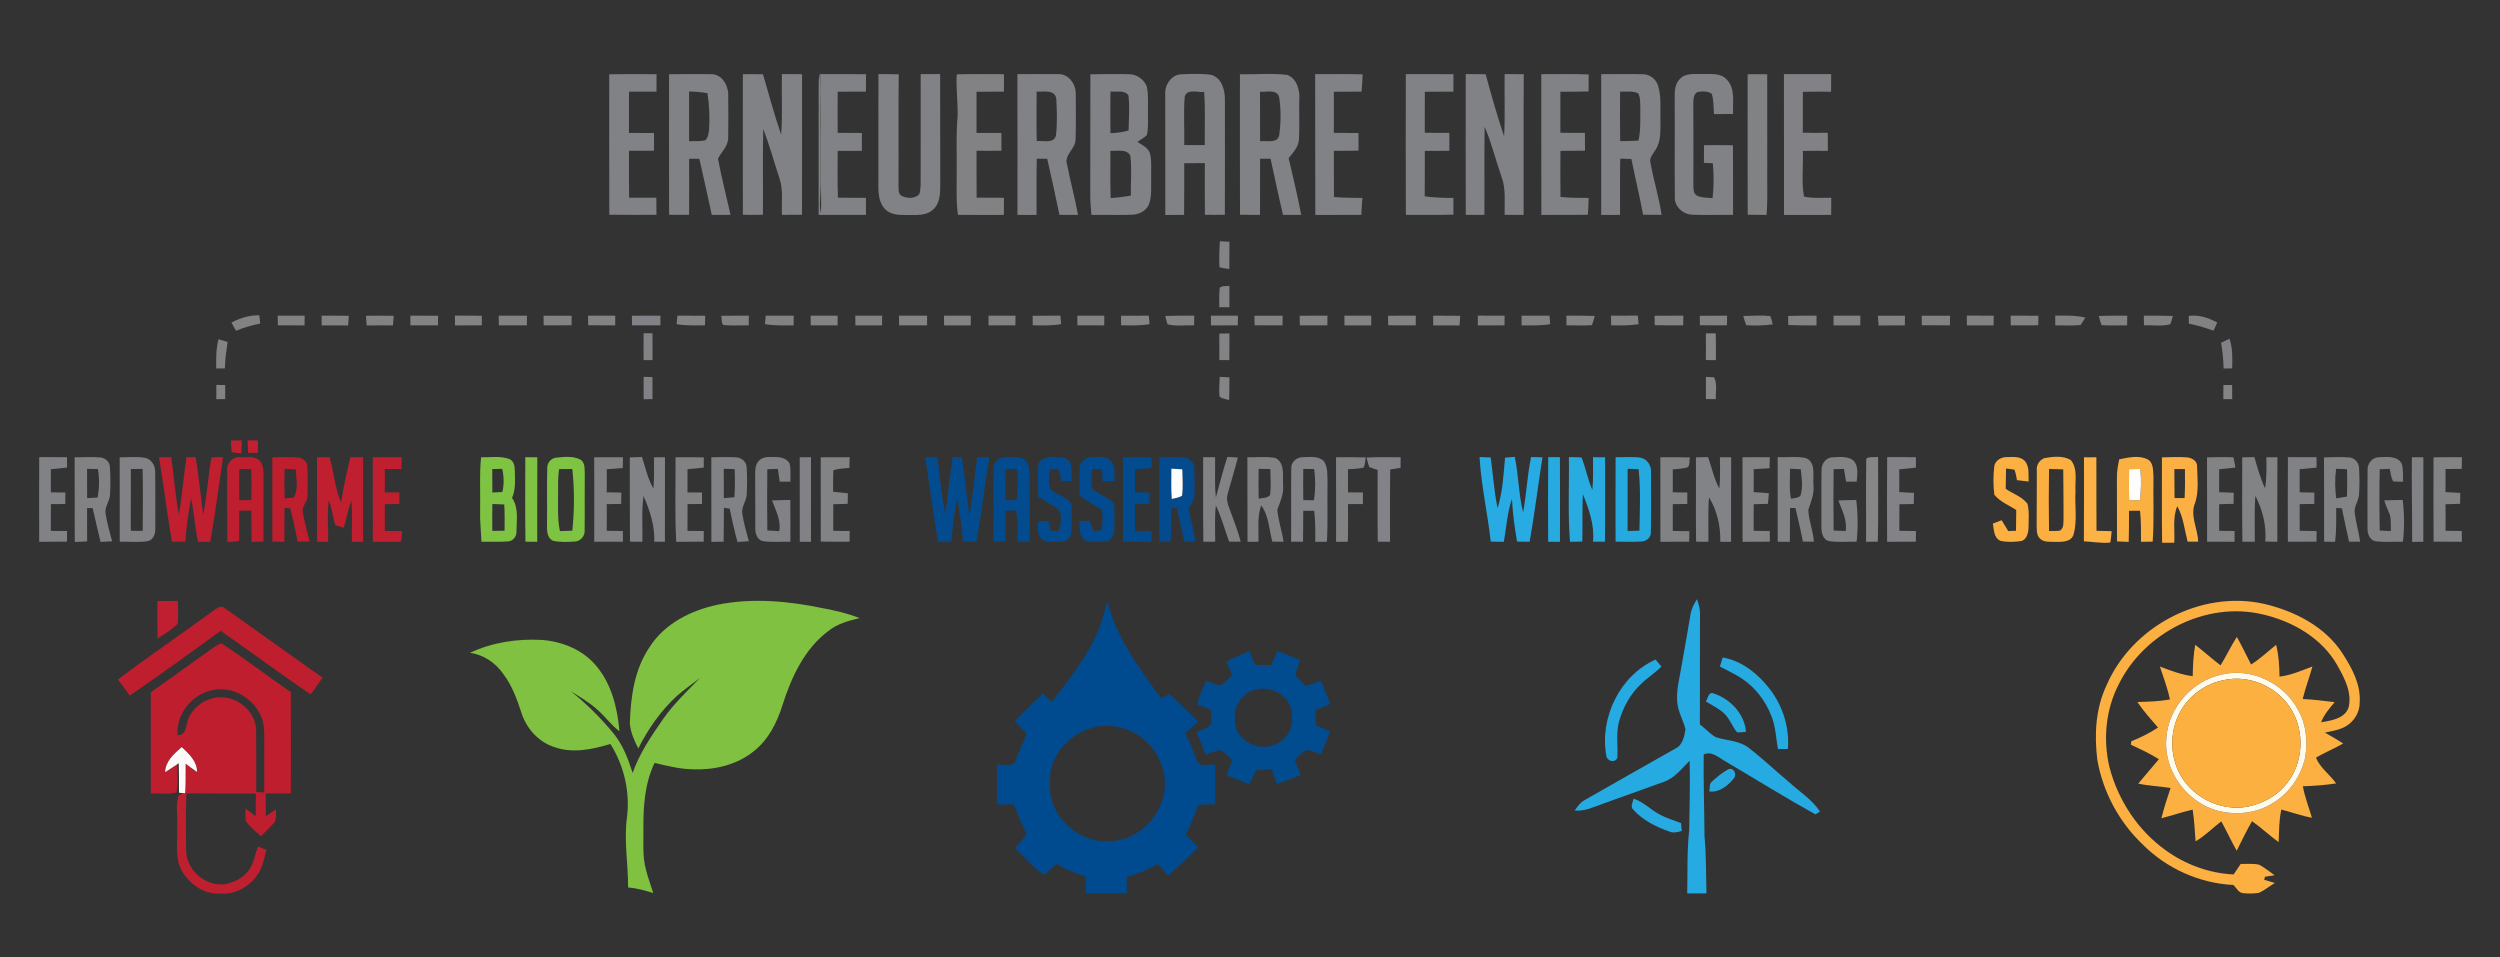 <?xml version="1.0" encoding="UTF-8" standalone="no"?>
<!DOCTYPE svg PUBLIC "-//W3C//DTD SVG 1.1//EN" "http://www.w3.org/Graphics/SVG/1.1/DTD/svg11.dtd">
<svg width="100%" height="100%" viewBox="0 0 1217 466" version="1.1" xmlns="http://www.w3.org/2000/svg" xmlns:xlink="http://www.w3.org/1999/xlink" xml:space="preserve" xmlns:serif="http://www.serif.com/" style="fill-rule:evenodd;clip-rule:evenodd;stroke-linejoin:round;stroke-miterlimit:2;">
    <rect x="0" y="0" width="1217" height="466" fill="#333333" stroke="none"/>
    <g id="_-ffffffff" serif:id="#ffffffff">
    </g>
    <g id="_-818286ff" serif:id="#818286ff">
        <path d="M296.58,36.15C304.25,36.03 311.93,36.07 319.6,36.13C319.57,38.96 319.56,41.79 319.57,44.62C315.11,44.63 310.66,44.62 306.2,44.64C306.17,51.33 306.18,58.02 306.18,64.71C310.24,64.69 314.3,64.69 318.37,64.75C318.39,67.61 318.39,70.48 318.38,73.35C314.32,73.44 310.26,73.42 306.2,73.38C306.18,81 306.13,88.62 306.26,96.24C310.68,96.28 315.1,96.27 319.52,96.27C319.55,99.03 319.57,101.8 319.56,104.56C311.91,104.61 304.26,104.65 296.61,104.52C296.54,81.73 296.58,58.94 296.58,36.15Z" style="fill:rgb(129,130,134);fill-rule:nonzero;"/>
        <path d="M325.69,36.14C332.48,36.11 339.27,35.96 346.05,36.12C351.19,35.92 354.46,41.28 354.49,45.92C354.59,52.97 354.6,60.03 354.48,67.08C354.48,71.11 351.25,73.9 349.5,77.21C351.21,86.39 353.6,95.47 355.63,104.59C352.58,104.6 349.54,104.6 346.49,104.61C344.45,95.51 342.58,86.37 340.45,77.29C338.78,77.28 337.12,77.28 335.46,77.28C335.47,86.37 335.51,95.46 335.45,104.55C332.2,104.6 328.96,104.6 325.72,104.55C325.66,81.75 325.7,58.95 325.69,36.14M335.45,44.53C335.49,52.6 335.47,60.67 335.45,68.73C338.06,68.68 340.71,68.84 343.3,68.35C344.74,66.99 344.94,64.92 345.18,63.08C345.57,57.17 345.3,51.22 344.4,45.37C341.44,44.85 338.45,44.6 335.45,44.53Z" style="fill:rgb(129,130,134);fill-rule:nonzero;"/>
        <path d="M361.63,36.11C364.9,36.09 368.16,36.09 371.43,36.16C374.29,45.99 376.95,55.89 380.26,65.59C381.04,55.77 380.37,45.91 380.63,36.08C383.9,36.07 387.17,36.09 390.44,36.11C390.43,58.92 390.48,81.73 390.42,104.54C387.15,104.59 383.89,104.6 380.63,104.6C380.36,98.64 381.42,92.46 379.41,86.7C376.78,78.73 374.57,70.62 371.56,62.77C371.2,76.69 371.53,90.62 371.39,104.54C368.14,104.6 364.89,104.6 361.64,104.57C361.58,81.75 361.6,58.93 361.63,36.11Z" style="fill:rgb(129,130,134);fill-rule:nonzero;"/>
        <path d="M398.84,35.54C399.72,41.65 399.44,47.84 399.44,54C399.41,66.66 399.44,79.33 399.44,92C399.43,95.92 398.7,99.91 399.52,103.79C400.11,97.2 399.35,90.6 399.57,84C399.37,68.03 399.99,52.04 399.24,36.08C406.67,36.1 414.11,36.03 421.54,36.13C421.52,38.95 421.52,41.77 421.55,44.6C416.96,44.63 412.37,44.62 407.79,44.66C407.72,51.33 407.73,58 407.78,64.67C411.71,64.7 415.64,64.69 419.57,64.74L419.57,73.44C415.64,73.41 411.7,73.4 407.77,73.45C407.77,81.04 407.64,88.64 407.9,96.23C412.44,96.28 416.99,96.26 421.54,96.32C421.52,99.08 421.51,101.84 421.53,104.6C413.85,104.59 406.18,104.61 398.51,104.58C398.56,86.72 398.52,68.86 398.53,51C398.55,45.85 398.33,40.68 398.84,35.54Z" style="fill:rgb(129,130,134);fill-rule:nonzero;"/>
        <path d="M427.63,36.09C430.91,36.07 434.21,36.09 437.5,36.18C437.3,54.14 437.5,72.1 437.38,90.06C437.52,91.82 437.11,93.96 438.68,95.22C441,96.4 443.93,96.84 446.28,95.47C448.38,94.6 447.86,91.92 448.17,90.09C448.24,72.1 448.18,54.09 448.19,36.09C451.34,36.08 454.5,36.08 457.66,36.06C457.73,54.38 457.65,72.7 457.71,91.01C457.69,94.91 457.32,99.43 454.1,102.11C451.12,104.88 446.8,104.65 443.02,104.67C439.14,104.59 434.75,105.04 431.53,102.43C428.2,99.71 427.57,95.08 427.59,91.04C427.65,72.73 427.6,54.41 427.63,36.09Z" style="fill:rgb(129,130,134);fill-rule:nonzero;"/>
        <path d="M495.27,36.1C501.87,36.13 508.46,35.97 515.06,36.1C520.25,35.79 523.94,41.18 523.68,45.98C523.68,53.3 523.87,60.62 523.58,67.93C523.59,72.54 517.84,75.36 519.47,80.15C521.06,88.34 523.28,96.39 524.78,104.6C521.76,104.6 518.74,104.6 515.73,104.59C513.81,95.48 511.9,86.36 509.79,77.29C508.08,77.28 506.38,77.27 504.68,77.25C504.5,86.37 504.61,95.49 504.6,104.61C501.5,104.6 498.4,104.6 495.3,104.63C495.3,81.79 495.36,58.94 495.27,36.1M504.62,44.6C504.59,52.64 504.5,60.68 504.69,68.72C507.76,68.26 513.2,70.17 514.05,65.83C514.73,59.97 514.53,53.99 514.2,48.11C513.58,43.4 507.92,44.81 504.62,44.6Z" style="fill:rgb(129,130,134);fill-rule:nonzero;"/>
        <path d="M530.8,36.17C537.16,36.1 543.53,35.93 549.89,36.14C553.53,36.23 556.95,38.76 558.27,42.12C559.18,46.35 558.72,50.71 558.83,55C558.75,58.59 559.15,62.26 558.26,65.78C556.89,67.1 555.23,68.05 553.64,69.06C556.06,70.67 559.3,72.02 559.94,75.17C560.74,79.06 560.27,83.06 560.39,87C560.3,91.13 560.77,95.42 559.35,99.38C558.03,102.72 554.34,104.45 550.92,104.55C544.39,104.75 537.85,104.49 531.31,104.64C530.96,101.1 530.69,97.55 530.74,94C530.81,74.72 530.71,55.45 530.8,36.17M540.57,44.54C540.51,51.31 540.49,58.08 540.58,64.85C543.55,64.73 546.52,64.36 549.39,63.53C549.55,57.87 549.96,52.15 549.34,46.51C547.47,43.57 543.45,44.95 540.57,44.54M540.56,73.39C540.55,81.06 540.44,88.74 540.65,96.41C543.95,96.22 547.24,95.8 550.5,95.2C550.36,88.72 551.07,82.16 550.23,75.73C548.28,72.26 543.77,73.7 540.56,73.39Z" style="fill:rgb(129,130,134);fill-rule:nonzero;"/>
        <path d="M567.24,45.93C566.9,41.39 570.19,36.36 575.01,36.17C579.88,36 584.82,35.73 589.66,36.44C594.94,38.01 596.38,44.09 596.29,48.95C596.3,67.48 596.33,86.01 596.26,104.54C593.02,104.6 589.78,104.6 586.55,104.56C586.47,96.18 586.5,87.8 586.52,79.42C583.17,79.42 579.82,79.43 576.48,79.44C576.45,87.82 576.53,96.21 576.42,104.59C573.36,104.6 570.32,104.62 567.27,104.66C567.23,85.08 567.27,65.5 567.24,45.93M576.7,47.11C576.1,54.92 576.66,62.78 576.49,70.61C579.82,70.66 583.16,70.65 586.49,70.6C586.39,61.98 586.82,53.35 586.17,44.75C583.03,45.13 577.9,42.98 576.7,47.11Z" style="fill:rgb(129,130,134);fill-rule:nonzero;"/>
        <path d="M603.6,36.15C611.26,36.28 619,35.56 626.62,36.46C631.55,38.33 632.86,44.24 632.5,48.97C632.33,55.34 632.7,61.72 632.32,68.07C632.03,71.64 629.46,74.32 627.31,76.95C629.46,86.14 631.65,95.33 633.44,104.6C630.48,104.6 627.53,104.61 624.58,104.61C622.38,95.55 620.56,86.4 618.53,77.29C616.82,77.28 615.11,77.27 613.41,77.26C613.37,86.37 613.43,95.47 613.38,104.58C610.12,104.61 606.87,104.59 603.63,104.52C603.56,81.73 603.6,58.94 603.6,36.15M613.38,44.63C613.42,52.68 613.37,60.73 613.41,68.77C616.58,68.29 621.95,70.09 622.76,65.67C623.55,59.65 623.63,53.39 622.71,47.38C621.69,43.2 616.48,44.99 613.38,44.63Z" style="fill:rgb(129,130,134);fill-rule:nonzero;"/>
        <path d="M640.22,36.09C647.92,36.11 655.62,35.98 663.33,36.2C663.23,39.01 663.08,41.8 662.84,44.6C658.33,44.63 653.81,44.61 649.3,44.68C649.35,51.34 649.36,58 649.3,64.67C653.31,64.68 657.31,64.69 661.32,64.77C661.33,67.63 661.34,70.48 661.33,73.33C657.32,73.42 653.31,73.42 649.31,73.42C649.36,80.91 649.3,88.39 649.36,95.88C653.97,96.36 658.61,96.28 663.24,96.36C662.96,99.1 662.79,101.85 662.7,104.6C655.23,104.6 647.76,104.58 640.29,104.63C640.18,81.78 640.31,58.94 640.22,36.09Z" style="fill:rgb(129,130,134);fill-rule:nonzero;"/>
        <path d="M684.35,36.08C692.08,36.1 699.82,36.04 707.55,36.13C707.51,38.95 707.5,41.78 707.52,44.61C702.88,44.63 698.24,44.62 693.6,44.68C693.57,51.32 693.6,57.97 693.58,64.62C697.56,64.71 701.55,64.7 705.54,64.68C705.55,67.58 705.55,70.49 705.56,73.39C701.57,73.4 697.57,73.41 693.59,73.48C693.57,80.85 693.63,88.21 693.55,95.58C698.18,96.23 702.85,96.36 707.53,96.34C707.5,99.06 707.49,101.77 707.52,104.48C699.8,104.69 692.08,104.58 684.37,104.58C684.28,81.75 684.32,58.92 684.35,36.08Z" style="fill:rgb(129,130,134);fill-rule:nonzero;"/>
        <path d="M713.52,36.04C716.75,36.07 719.99,36.09 723.23,36.15C725.94,46.3 728.85,56.41 732.2,66.37C732.74,56.28 732.29,46.17 732.45,36.08C735.55,36.08 738.66,36.09 741.77,36.12C741.62,58.95 741.76,81.79 741.7,104.62C738.61,104.6 735.52,104.59 732.44,104.57C732.33,98.39 733.17,91.99 730.94,86.06C728.12,77.95 726.08,69.57 722.71,61.66C722.5,75.97 722.72,90.27 722.6,104.58C719.57,104.6 716.55,104.61 713.54,104.6C713.46,81.75 713.49,58.89 713.52,36.04Z" style="fill:rgb(129,130,134);fill-rule:nonzero;"/>
        <path d="M750.3,36.11C757.98,36.11 765.67,35.93 773.36,36.25C773.31,39.01 773.31,41.77 773.33,44.53C768.75,44.66 764.17,44.61 759.6,44.67C759.57,51.32 759.6,57.97 759.58,64.62C763.55,64.7 767.54,64.71 771.52,64.69C771.54,67.57 771.55,70.45 771.59,73.33C767.6,73.42 763.61,73.42 759.63,73.43C759.57,80.91 759.54,88.39 759.65,95.86C764.2,96.35 768.78,96.29 773.35,96.37C773.28,99.11 773.18,101.84 772.97,104.57C765.42,104.63 757.88,104.57 750.33,104.62C750.27,81.78 750.33,58.94 750.3,36.11Z" style="fill:rgb(129,130,134);fill-rule:nonzero;"/>
        <path d="M779.47,36.11C786.31,36.15 793.16,35.91 800,36.15C803.23,36.23 806.21,38.61 807.14,41.69C808.81,46.96 808.17,52.56 808.3,58C808.22,63.02 808.83,68.58 805.88,72.97C804.73,74.95 802.69,76.86 803.49,79.38C804.98,87.84 807.63,96.07 808.86,104.59C805.86,104.61 802.86,104.59 799.86,104.53C798.19,95.44 795.96,86.47 794.17,77.41C792.35,77.33 790.53,77.28 788.73,77.23C788.55,86.36 788.68,95.48 788.63,104.61C785.57,104.6 782.52,104.61 779.47,104.63C779.5,81.79 779.51,58.95 779.47,36.11M788.66,44.61C788.63,52.64 788.58,60.67 788.7,68.7C791.66,68.67 794.64,68.61 797.61,68.44C798.75,63.36 798.45,58.13 798.51,52.97C798.44,50.45 798.63,47.81 797.52,45.47C794.76,44.15 791.6,44.72 788.66,44.61Z" style="fill:rgb(129,130,134);fill-rule:nonzero;"/>
        <path d="M817.6,38.65C820.36,35.24 825.15,36.22 829,36.01C832.87,36.15 837.5,35.41 840.44,38.57C844.91,43.02 843.43,49.82 843.64,55.48C840.54,55.47 837.44,55.48 834.36,55.54C834.16,52.23 834.23,48.84 833.28,45.64C831.19,44.29 828.56,44.39 826.22,44.8C824.19,46.18 824.37,48.79 824.31,50.94C824.39,63.99 824.35,77.04 824.33,90.08C824.45,91.81 824.21,94.03 825.89,95.12C828.27,96.35 831.06,96.21 833.68,96.45C834.33,90.82 834.32,85.13 833.81,79.48C832.35,79.42 830.9,79.36 829.47,79.29C829.46,76.42 829.47,73.55 829.53,70.68C834.22,70.64 838.91,70.64 843.61,70.71C843.68,82.01 843.63,93.3 843.65,104.6C837.13,104.51 830.6,104.77 824.09,104.54C819.57,104.5 815.06,100.74 815.31,96.01C815.17,79.99 815.35,63.96 815.23,47.94C815.19,44.72 815.2,41.13 817.6,38.65Z" style="fill:rgb(129,130,134);fill-rule:nonzero;"/>
        <path d="M19.08,222.52C23.59,222.58 28.1,222.57 32.61,222.57C32.61,224.25 32.62,225.93 32.64,227.61C30.01,227.88 27.39,228.18 24.76,228.41C24.74,232.16 24.73,235.92 24.75,239.67C27.11,239.7 29.46,239.72 31.82,239.75C31.81,241.61 31.79,243.48 31.78,245.35C29.45,245.36 27.11,245.38 24.77,245.4C24.72,249.74 24.73,254.08 24.74,258.43C27.37,258.46 30,258.48 32.64,258.5C32.62,260.22 32.6,261.95 32.6,263.67C28.09,263.73 23.58,263.71 19.08,263.75C19.04,250.01 19.03,236.26 19.08,222.52Z" style="fill:rgb(129,130,134);fill-rule:nonzero;"/>
        <path d="M1174.1,222.58C1175.95,222.58 1177.82,222.58 1179.7,222.6C1179.67,236.32 1179.71,250.04 1179.67,263.76C1177.84,263.75 1176.02,263.76 1174.22,263.77C1174.33,250.04 1173.89,236.3 1174.1,222.58Z" style="fill:rgb(129,130,134);fill-rule:nonzero;"/>
    </g>
    <g id="_-828285ff" serif:id="#828285ff">
        <path d="M465.75,36.19C473.4,36 481.07,36.09 488.73,36.11C488.7,38.95 488.7,41.78 488.71,44.62C484.26,44.62 479.82,44.61 475.37,44.66C475.37,51.34 475.38,58.02 475.37,64.7C479.41,64.7 483.44,64.69 487.48,64.72C487.5,67.6 487.52,70.48 487.51,73.36C483.46,73.42 479.42,73.42 475.37,73.38C475.38,81 475.35,88.61 475.41,96.22C479.85,96.28 484.28,96.26 488.72,96.28C488.69,99.06 488.68,101.84 488.68,104.62C481.22,104.59 473.77,104.59 466.32,104.61C465.33,97.45 465.8,90.21 465.71,83C465.82,74 465.35,64.98 466.21,56C466.25,49.4 465.36,42.81 465.75,36.19Z" style="fill:rgb(130,130,133);fill-rule:nonzero;"/>
        <path d="M36.33,222.63C40.56,222.6 44.8,222.33 49.01,222.69C51.3,222.94 53.41,224.88 53.49,227.25C53.84,231.81 53.8,236.41 53.55,240.97C53.35,244.19 50.7,246.94 51.45,250.27C52.13,254.75 53.42,259.12 54.58,263.5C52.71,263.62 50.83,263.71 48.95,263.81C47.59,258.35 46.39,252.84 45.12,247.36C44.43,247.35 43.07,247.32 42.39,247.31C42.39,252.72 42.39,258.14 42.41,263.55C40.41,263.66 38.41,263.76 36.41,263.86C36.27,250.11 36.43,236.37 36.33,222.63M42.38,228.24C42.38,232.99 42.38,237.74 42.42,242.49C44.12,242.41 45.81,242.31 47.5,242.2C48.41,237.61 48.46,232.92 47.65,228.32C45.89,228.29 44.13,228.26 42.38,228.24Z" style="fill:rgb(130,130,133);fill-rule:nonzero;"/>
        <path d="M289.26,222.62C293.93,222.54 298.6,222.55 303.28,222.62C303.24,224.35 303.2,226.09 303.16,227.83C300.57,228.07 297.97,228.27 295.37,228.42C295.41,232.16 295.4,235.91 295.34,239.66C297.71,239.7 300.09,239.73 302.47,239.78C302.45,241.62 302.43,243.47 302.4,245.32C300.05,245.35 297.7,245.39 295.35,245.42C295.42,249.74 295.41,254.06 295.35,258.39C297.97,258.45 300.59,258.48 303.22,258.51L303.22,263.71C298.57,263.73 293.92,263.71 289.27,263.72C289.3,250.02 289.32,236.32 289.26,222.62Z" style="fill:rgb(130,130,133);fill-rule:nonzero;"/>
        <path d="M585.69,222.58C587.62,222.57 589.56,222.56 591.51,222.56C591.64,229.11 591.17,235.68 591.9,242.21C593.69,235.59 595.34,228.93 597.5,222.42C599.19,222.52 600.88,222.62 602.58,222.72C601.1,228.65 599.22,234.47 597.65,240.37C597,242.52 597.42,244.77 598.21,246.82C600.22,252.41 602.48,257.93 603.99,263.69C602.1,263.69 600.22,263.69 598.34,263.68C596.17,257.81 594.6,251.7 591.89,246.04C591.2,251.91 591.6,257.84 591.55,263.73L585.79,263.73C585.59,250.02 585.75,236.3 585.69,222.58Z" style="fill:rgb(130,130,133);fill-rule:nonzero;"/>
        <path d="M607.23,222.6C611.75,222.68 616.34,222.14 620.82,222.92C625.67,225.29 624.34,231.64 624.6,236.05C625.05,240.33 623.24,244.22 621.8,248.12C622.25,253.39 624.04,258.45 624.87,263.68C623.04,263.69 621.21,263.7 619.39,263.7C617.75,257.77 617.72,251.13 613.94,246.01C611.93,251.7 612.78,257.79 612.65,263.69C610.86,263.71 609.07,263.74 607.29,263.76C607.2,250.04 607.29,236.32 607.23,222.6M612.7,228.24C612.63,233.07 612.6,237.9 612.73,242.74C614.63,242.36 616.94,242.61 618.3,240.93C618.8,236.75 618.49,232.53 618.39,228.34C616.49,228.3 614.59,228.27 612.7,228.24Z" style="fill:rgb(130,130,133);fill-rule:nonzero;"/>
        <path d="M1152.53,228.91C1152.32,225.81 1154.74,222.67 1157.94,222.59C1161.76,222.46 1167.07,221.69 1169.19,225.78C1170.02,228.6 1169.69,231.61 1169.83,234.52C1168.19,234.49 1166.55,234.48 1164.94,234.34C1163.97,232.44 1163.77,230.28 1163.31,228.23C1161.68,228.29 1160.05,228.36 1158.45,228.44C1158.23,238.38 1158.24,248.33 1158.46,258.27C1160.25,258.37 1162.06,258.45 1163.89,258.53C1163.76,255.85 1164.12,253.09 1163.34,250.49C1162.41,248.2 1161.37,245.95 1160.64,243.58C1163.62,243.46 1166.63,243.42 1169.63,243.37C1170.46,250.12 1170.51,256.97 1169.74,263.72C1165.29,263.64 1160.82,264.04 1156.4,263.48C1153.55,262.97 1152.38,259.66 1152.51,257.09C1152.49,247.7 1152.45,238.3 1152.53,228.91Z" style="fill:rgb(130,130,133);fill-rule:nonzero;"/>
    </g>
    <g id="_-818284ff" serif:id="#818284ff">
        <path d="M850.75,36.15C853.92,36.09 857.1,36.09 860.28,36.15C860.32,51.1 860.28,66.05 860.3,81C860.19,88.88 860.6,96.77 859.96,104.63C856.89,104.61 853.83,104.59 850.78,104.52C850.7,81.73 850.74,58.94 850.75,36.15Z" style="fill:rgb(129,130,132);fill-rule:nonzero;"/>
        <path d="M650.38,222.61C655.2,222.55 660.02,222.53 664.84,222.68C664.53,224.33 664.56,226.1 663.82,227.64C661.31,228.2 658.74,228.28 656.19,228.43C656.24,232.19 656.24,235.95 656.22,239.71C658.63,239.72 661.05,239.72 663.48,239.72C663.47,241.6 663.46,243.48 663.45,245.37C661.03,245.37 658.62,245.38 656.21,245.38C656.24,251.49 656.3,257.61 656.12,263.72C654.2,263.73 652.3,263.74 650.4,263.75C650.39,250.04 650.44,236.32 650.38,222.61Z" style="fill:rgb(129,130,132);fill-rule:nonzero;"/>
        <path d="M808.26,222.6C813.05,222.55 817.85,222.53 822.66,222.68C822.18,224.23 822.86,226.4 821.48,227.52C819.13,228.16 816.69,228.29 814.3,228.52C814.35,232.23 814.34,235.94 814.29,239.66C816.65,239.69 819.02,239.73 821.4,239.76C821.38,241.62 821.37,243.48 821.36,245.34C819,245.36 816.65,245.39 814.3,245.41C814.35,249.75 814.35,254.1 814.31,258.45C817,258.47 819.69,258.51 822.39,258.58C822.35,260.29 822.32,261.99 822.29,263.7C817.62,263.7 812.95,263.71 808.29,263.75C808.25,250.03 808.31,236.31 808.26,222.6Z" style="fill:rgb(129,130,132);fill-rule:nonzero;"/>
    </g>
    <g id="_-828286ff" serif:id="#828286ff">
        <path d="M868.42,36.1C876.08,36.06 883.75,36.08 891.42,36.09C891.42,38.94 891.4,41.8 891.37,44.65C886.79,44.61 882.21,44.61 877.64,44.7C877.58,51.34 877.62,57.98 877.61,64.61C881.66,64.72 885.71,64.71 889.77,64.63C889.79,67.57 889.8,70.51 889.8,73.45C885.73,73.4 881.67,73.4 877.61,73.49C877.96,80.87 876.84,88.39 878.18,95.67C882.53,96.69 887.03,96.19 891.46,96.27C891.42,99.05 891.41,101.83 891.41,104.61C883.75,104.59 876.1,104.58 868.45,104.63C868.42,81.79 868.48,58.94 868.42,36.1Z" style="fill:rgb(130,130,134);fill-rule:nonzero;"/>
        <path d="M1081.21,166.86C1082.57,166.2 1083.93,165.54 1085.32,164.88C1086.9,169.54 1086.76,174.49 1086.62,179.33C1085.22,179.34 1083.83,179.36 1082.45,179.39C1082.37,175.18 1081.98,170.99 1081.21,166.86Z" style="fill:rgb(130,130,134);fill-rule:nonzero;"/>
        <path d="M58.26,222.62C62.43,222.65 66.66,222.17 70.79,222.9C73.94,223.71 75.71,226.89 75.55,230C75.68,239 75.6,248.01 75.6,257.01C75.76,259.7 74.67,263.04 71.63,263.5C67.2,264.04 62.73,263.65 58.29,263.71C58.26,250.02 58.32,236.32 58.26,222.62M63.69,228.31C63.66,238.34 63.71,248.36 63.66,258.39C65.59,258.41 67.53,258.43 69.46,258.44C69.58,248.39 69.64,238.33 69.42,228.28C67.51,228.29 65.6,228.3 63.69,228.31Z" style="fill:rgb(130,130,134);fill-rule:nonzero;"/>
    </g>
    <g id="_-fefefeff" serif:id="#fefefeff">
    </g>
    <g id="_-fefffeff" serif:id="#fefffeff">
    </g>
    <g id="_-feffffff" serif:id="#feffffff">
    </g>
    <g id="_-838285ff" serif:id="#838285ff">
        <path d="M593.8,117.43C595.35,117.51 596.92,117.6 598.49,117.7C598.46,122.12 598.49,126.53 598.43,130.95C596.8,130.73 595.18,130.53 593.62,130.07C593.4,125.86 593.59,121.64 593.8,117.43Z" style="fill:rgb(131,130,133);fill-rule:nonzero;"/>
    </g>
    <g id="_-838385ff" serif:id="#838385ff">
        <path d="M593.76,140.14C594.88,138.87 596.94,139.49 598.47,139.13C598.46,142.61 598.46,146.08 598.47,149.56C596.82,149.56 595.18,149.54 593.54,149.53C593.58,146.4 593.38,143.25 593.76,140.14Z" style="fill:rgb(131,131,133);fill-rule:nonzero;"/>
        <path d="M156.56,153.67C160.97,153.67 165.39,153.66 169.8,153.73C169.69,155.3 169.58,156.88 169.46,158.46C165.17,158.38 160.88,158.39 156.6,158.39C156.58,156.82 156.56,155.24 156.56,153.67Z" style="fill:rgb(131,131,133);fill-rule:nonzero;"/>
        <path d="M221.45,153.63C225.82,153.67 230.19,153.68 234.57,153.7C234.56,155.25 234.55,156.8 234.54,158.35C230.19,158.38 225.84,158.39 221.49,158.42C221.47,156.82 221.45,155.23 221.45,153.63Z" style="fill:rgb(131,131,133);fill-rule:nonzero;"/>
        <path d="M329.76,153.65C334.26,153.67 338.77,153.68 343.28,153.71C343.25,155.25 343.23,156.8 343.2,158.35C338.59,158.44 333.94,158.55 329.37,157.81C329.47,156.77 329.66,154.69 329.76,153.65Z" style="fill:rgb(131,131,133);fill-rule:nonzero;"/>
        <path d="M394.62,153.67C399,153.67 403.38,153.67 407.77,153.66C407.75,155.24 407.74,156.81 407.74,158.39C403.38,158.39 399.02,158.38 394.66,158.37C394.64,156.8 394.63,155.23 394.62,153.67Z" style="fill:rgb(131,131,133);fill-rule:nonzero;"/>
        <path d="M437.63,153.67L451.32,153.67C451.32,155.24 451.31,156.8 451.3,158.37C446.76,158.4 442.22,158.4 437.68,158.38C437.65,156.81 437.64,155.24 437.63,153.67Z" style="fill:rgb(131,131,133);fill-rule:nonzero;"/>
        <path d="M459.54,153.66C463.89,153.67 468.24,153.68 472.59,153.66C472.58,155.24 472.56,156.82 472.55,158.4C468.23,158.39 463.91,158.39 459.59,158.41C459.56,156.82 459.55,155.24 459.54,153.66Z" style="fill:rgb(131,131,133);fill-rule:nonzero;"/>
        <path d="M545.72,153.71C550.22,153.67 554.73,153.68 559.24,153.67C559.32,154.7 559.5,156.77 559.58,157.8C555.01,158.57 550.37,158.42 545.76,158.35C545.74,156.8 545.72,155.25 545.72,153.71Z" style="fill:rgb(131,131,133);fill-rule:nonzero;"/>
        <path d="M632.68,153.69C637.18,153.67 641.69,153.68 646.2,153.67C646.18,155.24 646.17,156.81 646.17,158.38C641.69,158.39 637.22,158.4 632.75,158.37C632.71,156.8 632.69,155.25 632.68,153.69Z" style="fill:rgb(131,131,133);fill-rule:nonzero;"/>
        <path d="M654.46,153.65C658.81,153.67 663.16,153.68 667.52,153.66C667.51,155.24 667.51,156.82 667.51,158.4C663.17,158.39 658.83,158.39 654.49,158.4C654.47,156.82 654.46,155.23 654.46,153.65Z" style="fill:rgb(131,131,133);fill-rule:nonzero;"/>
        <path d="M675.73,153.69C680.22,153.67 684.71,153.67 689.21,153.66C689.19,155.23 689.18,156.81 689.18,158.39C684.7,158.39 680.23,158.4 675.76,158.35C675.74,156.8 675.73,155.24 675.73,153.69Z" style="fill:rgb(131,131,133);fill-rule:nonzero;"/>
        <path d="M697.66,153.65C702.05,153.66 706.44,153.66 710.84,153.73C710.7,155.3 710.59,156.88 710.49,158.45C706.22,158.38 701.95,158.38 697.69,158.39C697.67,156.8 697.66,155.22 697.66,153.65Z" style="fill:rgb(131,131,133);fill-rule:nonzero;"/>
        <path d="M762.51,153.67C767.12,153.66 771.73,153.62 776.34,153.8C775.89,155.3 775.54,156.83 774.95,158.28C770.83,158.59 766.69,158.35 762.57,158.36C762.54,156.8 762.51,155.23 762.51,153.67Z" style="fill:rgb(131,131,133);fill-rule:nonzero;"/>
        <path d="M805.45,153.7C810.11,153.66 814.78,153.67 819.45,153.67C819.42,155.24 819.4,156.81 819.38,158.38C814.76,158.4 810.15,158.41 805.53,158.28C805.5,156.75 805.47,155.23 805.45,153.7Z" style="fill:rgb(131,131,133);fill-rule:nonzero;"/>
        <path d="M892.57,153.68C896.92,153.68 901.27,153.67 905.63,153.65C905.61,155.23 905.59,156.82 905.59,158.41C901.25,158.39 896.91,158.39 892.58,158.4C892.56,156.83 892.56,155.25 892.57,153.68Z" style="fill:rgb(131,131,133);fill-rule:nonzero;"/>
        <path d="M978.79,153.67C983.29,153.67 987.79,153.67 992.3,153.69C992.26,155.25 992.24,156.8 992.23,158.35C987.76,158.4 983.29,158.39 978.83,158.39C978.81,156.82 978.8,155.24 978.79,153.67Z" style="fill:rgb(131,131,133);fill-rule:nonzero;"/>
        <path d="M593.55,162.39C595.19,162.36 596.84,162.34 598.49,162.32C598.46,166.65 598.46,170.98 598.45,175.31C596.82,175.3 595.2,175.28 593.59,175.27C593.59,170.98 593.59,166.69 593.55,162.39Z" style="fill:rgb(131,131,133);fill-rule:nonzero;"/>
        <path d="M106.36,165.14C107.84,165.57 109.32,166.02 110.8,166.47C110.17,170.74 109.56,175.01 109.47,179.33C108.07,179.33 106.67,179.35 105.27,179.39C105.16,174.62 105.15,169.79 106.36,165.14Z" style="fill:rgb(131,131,133);fill-rule:nonzero;"/>
    </g>
    <g id="_-828284ff" serif:id="#828284ff">
        <path d="M112.68,157.03C116.87,154.81 121.47,153.37 126.27,153.48C126.39,154.83 126.52,156.18 126.64,157.53C122.61,158.3 118.68,159.46 114.89,161.03C114.14,159.7 113.4,158.37 112.68,157.03Z" style="fill:rgb(130,130,132);fill-rule:nonzero;"/>
        <path d="M135.2,153.68C139.57,153.68 143.93,153.67 148.3,153.65C148.28,155.23 148.27,156.81 148.26,158.4C143.93,158.38 139.59,158.39 135.26,158.37C135.24,156.81 135.22,155.24 135.2,153.68Z" style="fill:rgb(130,130,132);fill-rule:nonzero;"/>
        <path d="M178.14,153.72C182.64,153.66 187.14,153.65 191.65,153.74C191.53,155.29 191.43,156.85 191.31,158.41C187.03,158.37 182.76,158.36 178.48,158.46C178.38,156.88 178.27,155.29 178.14,153.72Z" style="fill:rgb(130,130,132);fill-rule:nonzero;"/>
        <path d="M242.76,153.68C247.35,153.67 251.94,153.67 256.53,153.68C256.5,155.24 256.48,156.81 256.47,158.37C251.92,158.38 247.38,158.39 242.84,158.38C242.81,156.81 242.78,155.24 242.76,153.68Z" style="fill:rgb(130,130,132);fill-rule:nonzero;"/>
        <path d="M264.6,153.68C269.17,153.66 273.74,153.68 278.31,153.71C278.29,155.25 278.26,156.79 278.24,158.33C273.71,158.4 269.18,158.38 264.65,158.36C264.63,156.8 264.61,155.24 264.6,153.68Z" style="fill:rgb(130,130,132);fill-rule:nonzero;"/>
        <path d="M351.12,153.73C355.59,153.66 360.07,153.66 364.55,153.67C364.53,155.23 364.51,156.8 364.49,158.37C360.4,158.33 356.28,158.64 352.2,158.23C350.98,157.15 351.51,155.18 351.12,153.73Z" style="fill:rgb(130,130,132);fill-rule:nonzero;"/>
        <path d="M372.75,153.65C377.3,153.68 381.84,153.69 386.39,153.66C386.37,155.24 386.36,156.82 386.35,158.41C381.69,158.42 377,158.57 372.39,157.79C372.48,156.76 372.66,154.69 372.75,153.65Z" style="fill:rgb(130,130,132);fill-rule:nonzero;"/>
        <path d="M416.36,153.66C420.72,153.69 425.07,153.68 429.43,153.65C429.41,155.23 429.4,156.82 429.39,158.41C425.07,158.39 420.75,158.38 416.42,158.41C416.39,156.82 416.37,155.24 416.36,153.66Z" style="fill:rgb(130,130,132);fill-rule:nonzero;"/>
        <path d="M481.19,153.67C485.57,153.68 489.96,153.68 494.35,153.68C494.33,155.24 494.32,156.81 494.3,158.38C489.94,158.39 485.59,158.39 481.23,158.39C481.21,156.82 481.2,155.24 481.19,153.67Z" style="fill:rgb(130,130,132);fill-rule:nonzero;"/>
        <path d="M502.69,153.7C507.2,153.68 511.71,153.68 516.23,153.66C516.31,154.69 516.49,156.75 516.57,157.78C512,158.58 507.35,158.42 502.73,158.36C502.71,156.8 502.7,155.25 502.69,153.7Z" style="fill:rgb(130,130,132);fill-rule:nonzero;"/>
        <path d="M524.43,153.68C528.82,153.68 533.2,153.67 537.59,153.67C537.57,155.24 537.55,156.81 537.53,158.39C533.18,158.39 528.83,158.38 524.49,158.38C524.46,156.81 524.44,155.24 524.43,153.68Z" style="fill:rgb(130,130,132);fill-rule:nonzero;"/>
        <path d="M610.66,153.71C615.23,153.66 619.8,153.66 624.38,153.69C624.36,155.24 624.35,156.8 624.34,158.36C619.8,158.4 615.26,158.4 610.73,158.33C610.69,156.79 610.67,155.25 610.66,153.71Z" style="fill:rgb(130,130,132);fill-rule:nonzero;"/>
        <path d="M740.71,153.67C745.23,153.68 749.76,153.67 754.3,153.66C754.38,154.7 754.55,156.78 754.64,157.82C750.03,158.55 745.36,158.42 740.72,158.4C740.71,156.82 740.7,155.24 740.71,153.67Z" style="fill:rgb(130,130,132);fill-rule:nonzero;"/>
        <path d="M784.22,153.67C788.58,153.69 792.94,153.68 797.31,153.64C797.4,154.69 797.58,156.78 797.67,157.83C793.25,158.54 788.76,158.44 784.3,158.35C784.26,156.79 784.24,155.23 784.22,153.67Z" style="fill:rgb(130,130,132);fill-rule:nonzero;"/>
        <path d="M827.46,153.73C831.89,153.67 836.32,153.67 840.76,153.66C840.73,155.22 840.71,156.78 840.69,158.35C836.29,158.39 831.9,158.39 827.51,158.33C827.49,156.79 827.47,155.26 827.46,153.73Z" style="fill:rgb(130,130,132);fill-rule:nonzero;"/>
        <path d="M914.14,153.71C918.53,153.66 922.92,153.68 927.31,153.68C927.3,155.25 927.29,156.82 927.3,158.4C923.03,158.38 918.76,158.37 914.49,158.46C914.37,156.87 914.26,155.29 914.14,153.71Z" style="fill:rgb(130,130,132);fill-rule:nonzero;"/>
        <path d="M935.51,153.71C940.1,153.67 944.69,153.66 949.28,153.69C949.25,155.24 949.23,156.8 949.22,158.36C944.65,158.4 940.09,158.4 935.53,158.35C935.51,156.8 935.51,155.25 935.51,153.71Z" style="fill:rgb(130,130,132);fill-rule:nonzero;"/>
        <path d="M957.46,153.64C961.81,153.68 966.17,153.68 970.53,153.66C970.51,155.24 970.49,156.82 970.48,158.39C966.14,158.37 961.81,158.38 957.48,158.41C957.46,156.82 957.45,155.23 957.46,153.64Z" style="fill:rgb(130,130,132);fill-rule:nonzero;"/>
        <path d="M1000.48,153.64C1005.37,153.63 1010.34,153.42 1015.14,154.61C1014.41,155.85 1013.65,157.05 1012.84,158.21C1008.75,158.64 1004.62,158.33 1000.52,158.41C1000.49,156.82 1000.48,155.23 1000.48,153.64Z" style="fill:rgb(130,130,132);fill-rule:nonzero;"/>
        <path d="M1021.7,153.83C1026.31,153.61 1030.93,153.68 1035.55,153.68C1035.52,155.24 1035.49,156.81 1035.48,158.38C1031.33,158.35 1027.18,158.57 1023.05,158.28C1022.46,156.84 1022.12,155.32 1021.7,153.83Z" style="fill:rgb(130,130,132);fill-rule:nonzero;"/>
        <path d="M1043.61,153.68C1048.32,153.67 1053.03,153.63 1057.74,153.8C1057.42,155.17 1057.01,156.52 1056.51,157.84C1052.36,158.99 1047.94,158.21 1043.69,158.35C1043.65,156.79 1043.62,155.24 1043.61,153.68Z" style="fill:rgb(130,130,132);fill-rule:nonzero;"/>
        <path d="M1065.49,153.8C1070.38,153.09 1075.09,154.72 1079.35,157C1078.74,158.33 1078.13,159.65 1077.54,160.97C1073.61,159.56 1069.62,158.34 1065.53,157.57C1065.5,156.31 1065.49,155.06 1065.49,153.8Z" style="fill:rgb(130,130,132);fill-rule:nonzero;"/>
        <path d="M313.31,162.2C314.75,162.22 316.19,162.24 317.64,162.25C317.63,166.6 317.64,170.95 317.65,175.3C316.2,175.29 314.75,175.3 313.31,175.33C313.26,170.95 313.26,166.58 313.31,162.2Z" style="fill:rgb(130,130,132);fill-rule:nonzero;"/>
        <path d="M328.85,222.6C333.44,222.55 338.02,222.53 342.61,222.67C342.58,224.33 342.57,225.98 342.58,227.64C339.94,227.87 337.31,228.16 334.68,228.38C334.65,232.15 334.65,235.92 334.67,239.7C337.03,239.72 339.39,239.73 341.75,239.75C341.74,241.61 341.73,243.48 341.73,245.35C339.39,245.36 337.05,245.37 334.71,245.38C334.66,249.73 334.66,254.08 334.67,258.44C337.31,258.47 339.95,258.49 342.59,258.51C342.58,260.23 342.57,261.95 342.57,263.67C338.11,263.72 333.65,263.72 329.19,263.76C328.42,250.05 328.95,236.32 328.85,222.6Z" style="fill:rgb(130,130,132);fill-rule:nonzero;"/>
    </g>
    <g id="_-838383ff" serif:id="#838383ff">
        <path d="M199.76,153.67C204.26,153.68 208.77,153.67 213.27,153.7C213.26,155.25 213.25,156.8 213.23,158.36C208.75,158.39 204.27,158.39 199.78,158.38C199.77,156.8 199.76,155.23 199.76,153.67Z" style="fill:rgb(131,131,131);fill-rule:nonzero;"/>
        <path d="M589.47,153.67C593.85,153.68 598.23,153.68 602.62,153.67C602.6,155.24 602.58,156.81 602.57,158.38C598.21,158.39 593.85,158.4 589.5,158.4C589.48,156.82 589.47,155.24 589.47,153.67Z" style="fill:rgb(131,131,131);fill-rule:nonzero;"/>
        <path d="M105.31,187.39C106.74,187.41 108.18,187.43 109.61,187.43C109.62,189.71 109.61,191.99 109.61,194.27C108.17,194.27 106.74,194.29 105.3,194.33C105.29,192.01 105.29,189.7 105.31,187.39Z" style="fill:rgb(131,131,131);fill-rule:nonzero;"/>
    </g>
    <g id="_-838384ff" serif:id="#838384ff">
        <path d="M286.29,153.68C290.7,153.68 295.1,153.67 299.51,153.66C299.51,155.24 299.5,156.82 299.48,158.4C295.1,158.4 290.71,158.39 286.33,158.33C286.31,156.78 286.3,155.23 286.29,153.68Z" style="fill:rgb(131,131,132);fill-rule:nonzero;"/>
        <path d="M567.22,153.8C571.92,153.64 576.63,153.66 581.34,153.68C581.33,155.23 581.32,156.79 581.31,158.35C577.01,158.24 572.59,158.94 568.38,157.88C567.93,156.54 567.54,155.18 567.22,153.8Z" style="fill:rgb(131,131,132);fill-rule:nonzero;"/>
        <path d="M870.48,153.79C875.08,153.66 879.68,153.66 884.3,153.66C884.28,155.24 884.27,156.82 884.27,158.41C879.68,158.41 875.1,158.41 870.52,158.23C870.5,156.75 870.48,155.27 870.48,153.79Z" style="fill:rgb(131,131,132);fill-rule:nonzero;"/>
    </g>
    <g id="_-828187ff" serif:id="#828187ff">
        <path d="M307.61,153.69C312.25,153.66 316.89,153.66 321.53,153.65C321.51,155.23 321.49,156.8 321.47,158.38C316.86,158.39 312.26,158.39 307.66,158.36C307.64,156.8 307.62,155.24 307.61,153.69Z" style="fill:rgb(130,129,135);fill-rule:nonzero;"/>
    </g>
    <g id="_-828283ff" serif:id="#828283ff">
        <path d="M719.41,153.64C723.75,153.68 728.09,153.68 732.44,153.68C732.42,155.24 732.41,156.81 732.4,158.38C728.06,158.37 723.73,158.37 719.39,158.42C719.36,156.82 719.36,155.23 719.41,153.64Z" style="fill:rgb(130,130,131);fill-rule:nonzero;"/>
        <path d="M848.63,153.82C853,153.69 857.4,153.41 861.77,153.85C862.29,155.16 862.69,156.52 862.95,157.91C858.68,158.46 854.34,158.63 850.05,158.31C849.44,156.85 849.05,155.32 848.63,153.82Z" style="fill:rgb(130,130,131);fill-rule:nonzero;"/>
    </g>
    <g id="_-858588ff" serif:id="#858588ff">
        <path d="M830.4,162.25C832,162.27 833.61,162.28 835.23,162.29C835.34,166.63 835.33,170.98 835.29,175.34C833.65,175.3 832.03,175.28 830.41,175.25C830.47,170.92 830.48,166.59 830.4,162.25Z" style="fill:rgb(133,133,136);fill-rule:nonzero;"/>
        <path d="M830.44,183.48C831.76,183.52 833.09,183.54 834.42,183.71C836.1,186.95 835.09,190.8 835.27,194.3C833.64,194.27 832.04,194.26 830.44,194.25C830.46,190.66 830.44,187.07 830.44,183.48Z" style="fill:rgb(133,133,136);fill-rule:nonzero;"/>
    </g>
    <g id="_-828186ff" serif:id="#828186ff">
        <path d="M313.31,183.45C314.74,183.49 316.18,183.52 317.62,183.55C317.65,187.13 317.65,190.71 317.63,194.3C316.19,194.29 314.75,194.3 313.32,194.33C313.27,190.7 313.27,187.08 313.31,183.45Z" style="fill:rgb(130,129,134);fill-rule:nonzero;"/>
        <path d="M389.31,222.62C391.14,222.59 392.96,222.57 394.79,222.55C394.81,236.29 394.83,250.03 394.78,263.76C392.96,263.75 391.14,263.74 389.33,263.74C389.3,250.03 389.34,236.33 389.31,222.62Z" style="fill:rgb(130,129,134);fill-rule:nonzero;"/>
    </g>
    <g id="_-848486ff" serif:id="#848486ff">
        <path d="M593.76,183.44C595.33,183.51 596.91,183.6 598.5,183.7C598.48,187.39 598.48,191.09 598.32,194.78C596.76,194.18 594.85,194.18 593.63,192.95C593.38,189.78 593.62,186.6 593.76,183.44Z" style="fill:rgb(132,132,134);fill-rule:nonzero;"/>
    </g>
    <g id="_-848484ff" serif:id="#848484ff">
        <path d="M1082.35,187.4C1083.76,187.42 1085.18,187.43 1086.62,187.43C1086.63,189.72 1086.63,192 1086.64,194.29C1085.18,194.29 1083.74,194.29 1082.31,194.31C1082.3,192.01 1082.32,189.7 1082.35,187.4Z" style="fill:rgb(132,132,132);fill-rule:nonzero;"/>
    </g>
    <g id="_-c31f33ff" serif:id="#c31f33ff">
        <path d="M120.51,214.38L125.56,214.38C125.52,216.4 125.51,218.42 125.5,220.44C124.34,220.46 122.01,220.48 120.85,220.49C120.69,218.46 120.59,216.42 120.51,214.38Z" style="fill:rgb(195,31,51);fill-rule:nonzero;"/>
    </g>
    <g id="_-c0202fff" serif:id="#c0202fff">
        <path d="M112.4,214.49C114.16,214.43 115.93,214.38 117.7,214.33C117.65,216.45 117.6,218.57 117.51,220.69C115.94,220.56 114.37,220.39 112.82,220.16C112.53,218.28 112.52,216.38 112.4,214.49Z" style="fill:rgb(192,32,47);fill-rule:nonzero;"/>
    </g>
    <g id="_-034b8fff" serif:id="#034b8fff">
        <path d="M463.75,222.53C465.24,222.54 466.75,222.55 468.25,222.56C469.62,232.08 470.71,241.64 471.89,251.18C473.41,241.68 474.53,232.12 475.65,222.56C477.62,222.57 479.59,222.58 481.57,222.62C479.35,236.32 477.77,250.12 475.29,263.78C473.12,263.73 470.97,263.67 468.82,263.57C468.24,256.52 467.22,249.52 466.02,242.56C464.61,249.5 463.78,256.55 463.12,263.6C460.97,263.68 458.83,263.74 456.68,263.77C454.26,250.11 452.53,236.32 450.44,222.6C452.41,222.58 454.38,222.57 456.36,222.57C457.43,231.89 458.36,241.25 460.13,250.48C461.34,241.16 462.39,231.83 463.75,222.53Z" style="fill:rgb(3,75,143);fill-rule:nonzero;"/>
        <path d="M546.64,222.6C551.29,222.55 555.95,222.54 560.6,222.61C560.58,224.32 560.58,226.04 560.59,227.76C557.91,228.12 555.22,228.32 552.52,228.4C552.53,232.16 552.51,235.93 552.52,239.7C554.88,239.7 557.25,239.71 559.62,239.72C559.6,241.6 559.58,243.48 559.56,245.37C557.21,245.38 554.86,245.37 552.52,245.39C552.53,249.75 552.5,254.11 552.54,258.47C555.22,258.46 557.91,258.47 560.6,258.48C560.59,260.21 560.58,261.95 560.58,263.69C555.94,263.74 551.3,263.74 546.66,263.69C546.63,249.99 546.68,236.3 546.64,222.6Z" style="fill:rgb(3,75,143);fill-rule:nonzero;"/>
    </g>
    <g id="_-26aae0ff" serif:id="#26aae0ff">
        <path d="M753.67,222.53C755.56,222.54 757.46,222.54 759.37,222.54C759.45,236.28 759.42,250.02 759.39,263.76C757.46,263.73 755.55,263.72 753.64,263.71C753.59,249.98 753.54,236.26 753.67,222.53Z" style="fill:rgb(38,170,224);fill-rule:nonzero;"/>
    </g>
    <g id="_-828385ff" serif:id="#828385ff">
        <path d="M865.37,222.54C869.96,222.76 874.67,222.01 879.18,223C884.2,225.23 882.38,231.71 882.78,236.04C883.3,240.31 881.62,244.22 880.28,248.15C880.45,253.43 882.67,258.42 882.99,263.71C881.19,263.69 879.41,263.67 877.64,263.64C876.6,258.16 875.33,252.74 874.01,247.33C873.36,247.31 872.05,247.27 871.4,247.25C871.33,252.76 871.37,258.26 871.3,263.77C869.31,263.75 867.35,263.74 865.38,263.73C865.38,250 865.39,236.27 865.37,222.54M871.4,228.15C871.42,233.01 870.9,237.95 871.83,242.76C873.38,242.57 875.03,242.41 876.38,241.5C877.83,237.27 877.09,232.74 876.61,228.42C874.86,228.32 873.13,228.23 871.4,228.15Z" style="fill:rgb(130,131,133);fill-rule:nonzero;"/>
        <path d="M399.53,222.62C404.23,222.56 408.92,222.55 413.61,222.58C413.57,224.3 413.54,226.03 413.49,227.75C410.89,228.11 408.14,227.96 405.69,228.99C405.47,232.46 405.62,235.93 405.56,239.41C407.95,239.65 410.34,239.85 412.73,240.13C412.69,241.84 412.66,243.54 412.65,245.26C410.31,245.34 407.98,245.4 405.65,245.47C405.61,249.78 405.6,254.09 405.63,258.4C408.29,258.45 410.95,258.48 413.62,258.5C413.6,260.23 413.59,261.97 413.59,263.71C408.91,263.73 404.22,263.75 399.55,263.64C399.53,249.97 399.54,236.29 399.53,222.62Z" style="fill:rgb(130,131,133);fill-rule:nonzero;"/>
        <path d="M886.73,228.91C886.59,225.87 888.77,222.8 891.95,222.62C895.45,222.5 899.65,221.83 902.49,224.42C904.77,227.21 904.17,231.1 903.84,234.43C902.12,234.44 900.41,234.45 898.7,234.48C898.37,232.39 898,230.32 897.61,228.25C895.93,228.29 894.27,228.35 892.61,228.41C892.5,238.36 892.46,248.31 892.62,258.27C894.56,258.37 896.5,258.44 898.46,258.5C899.29,253.14 896.69,248.46 894.93,243.62C897.82,243.48 900.73,243.43 903.64,243.39C904.45,250.12 904.53,256.95 903.8,263.69C899.35,263.63 894.86,264.1 890.46,263.42C887.13,262.74 886.58,258.9 886.66,256.08C886.74,247.02 886.55,237.96 886.73,228.91Z" style="fill:rgb(130,131,133);fill-rule:nonzero;"/>
        <path d="M1074.37,222.65C1078.64,222.59 1082.92,222.39 1087.21,222.63C1087.66,224.26 1087.91,225.93 1088.19,227.6C1085.55,227.89 1082.92,228.21 1080.29,228.43C1080.33,232.16 1080.33,235.88 1080.28,239.6C1082.64,239.69 1085.01,239.77 1087.39,239.88C1087.35,241.67 1087.32,243.47 1087.3,245.27C1084.95,245.34 1082.62,245.39 1080.29,245.45C1080.33,249.77 1080.32,254.08 1080.28,258.4C1082.78,258.45 1085.29,258.47 1087.8,258.49C1087.78,260.24 1087.77,261.99 1087.78,263.74C1083.32,263.73 1078.86,263.72 1074.41,263.7C1074.4,250.01 1074.45,236.33 1074.37,222.65Z" style="fill:rgb(130,131,133);fill-rule:nonzero;"/>
        <path d="M1091.51,222.63C1093.46,222.59 1095.43,222.56 1097.41,222.52C1098.94,227.64 1100.31,232.83 1102.63,237.66C1103.46,232.68 1103.35,227.63 1103.26,222.6C1105.04,222.59 1106.84,222.59 1108.65,222.61C1108.54,236.32 1108.63,250.04 1108.6,263.76C1106.63,263.71 1104.68,263.66 1102.73,263.6C1103.39,255.88 1101.42,248.23 1097.92,241.38C1097.33,248.81 1097.7,256.27 1097.63,263.72L1091.59,263.72C1091.4,250.03 1091.55,236.33 1091.51,222.63Z" style="fill:rgb(130,131,133);fill-rule:nonzero;"/>
        <path d="M1131.32,222.65C1135.53,222.61 1139.77,222.31 1143.98,222.72C1146.54,223.1 1148.42,225.56 1148.41,228.11C1148.62,232.38 1148.68,236.68 1148.36,240.95C1148.07,243.97 1145.85,246.6 1146.29,249.71C1146.85,254.42 1148.28,258.98 1148.91,263.69C1147.1,263.7 1145.31,263.69 1143.52,263.68C1142.3,258.29 1141.16,252.87 1140.02,247.46C1139.33,247.41 1137.96,247.3 1137.27,247.25C1137.26,252.76 1137.4,258.28 1136.74,263.76C1134.94,263.74 1133.15,263.71 1131.37,263.7C1131.33,250.01 1131.43,236.33 1131.32,222.65M1137.22,228.2C1136.59,232.99 1136.63,237.84 1137.27,242.62C1139.01,242.36 1140.76,242.06 1142.51,241.72C1142.66,237.29 1142.66,232.84 1142.54,228.41C1140.75,228.33 1138.98,228.26 1137.22,228.2Z" style="fill:rgb(130,131,133);fill-rule:nonzero;"/>
        <path d="M1184.65,222.62C1189.25,222.54 1193.87,222.56 1198.49,222.57C1198.44,224.46 1198.4,226.36 1198.36,228.26C1195.72,228.27 1193.09,228.29 1190.47,228.32C1190.52,232.07 1190.52,235.81 1190.46,239.55C1192.84,239.69 1195.24,239.79 1197.65,239.94C1197.61,241.71 1197.59,243.48 1197.59,245.25C1195.21,245.34 1192.83,245.39 1190.47,245.47C1190.53,249.77 1190.53,254.08 1190.49,258.38C1193.11,258.44 1195.73,258.46 1198.38,258.48C1198.41,260.23 1198.43,261.98 1198.44,263.74C1193.85,263.73 1189.25,263.73 1184.67,263.67C1184.57,249.99 1184.61,236.31 1184.65,222.62Z" style="fill:rgb(130,131,133);fill-rule:nonzero;"/>
    </g>
    <g id="_-838286ff" serif:id="#838286ff">
        <path d="M918.68,222.52C923.33,222.58 927.98,222.57 932.64,222.56C932.64,224.25 932.65,225.94 932.68,227.63C929.97,227.94 927.26,228.25 924.54,228.48C924.6,232.18 924.6,235.87 924.54,239.56C926.93,239.68 929.33,239.77 931.74,239.92C931.68,241.73 931.63,243.55 931.59,245.37C929.26,245.39 926.93,245.42 924.62,245.47C924.58,249.77 924.58,254.08 924.6,258.39C927.29,258.44 929.99,258.49 932.69,258.52C932.66,260.24 932.64,261.97 932.64,263.69C927.98,263.74 923.32,263.73 918.66,263.75C918.58,250.01 918.56,236.26 918.68,222.52Z" style="fill:rgb(131,130,134);fill-rule:nonzero;"/>
    </g>
    <g id="_-818285ff" serif:id="#818285ff">
        <path d="M1113.76,222.54C1118.4,222.57 1123.05,222.58 1127.7,222.58C1127.69,224.26 1127.69,225.94 1127.71,227.62C1124.96,227.89 1122.22,228.19 1119.48,228.4C1119.52,232.15 1119.51,235.91 1119.48,239.66C1121.85,239.71 1124.24,239.73 1126.63,239.78C1126.61,241.62 1126.6,243.47 1126.62,245.31C1124.23,245.36 1121.86,245.38 1119.49,245.41C1119.52,249.74 1119.52,254.06 1119.48,258.39C1122.22,258.45 1124.97,258.49 1127.73,258.53C1127.7,260.24 1127.68,261.96 1127.68,263.68C1123.03,263.71 1118.38,263.71 1113.74,263.72C1113.69,249.99 1113.66,236.26 1113.76,222.54Z" style="fill:rgb(129,130,133);fill-rule:nonzero;"/>
        <path d="M346.27,222.6C350.19,222.58 354.12,222.41 358.04,222.62C360.64,222.55 363.26,224.57 363.44,227.25C363.78,231.82 363.73,236.42 363.48,240.99C363.26,244.2 360.66,246.97 361.4,250.29C362.07,254.76 363.35,259.12 364.54,263.47C362.69,263.6 360.85,263.72 359.02,263.84C357.51,258.49 356.33,253.06 355.22,247.62C354.28,247.47 353.34,247.32 352.4,247.17C352.31,252.67 352.38,258.18 352.27,263.68C350.28,263.71 348.29,263.75 346.3,263.78C346.25,250.06 346.32,236.33 346.27,222.6M352.33,228.2C352.33,232.96 352.33,237.73 352.36,242.5C354.08,242.38 355.79,242.24 357.51,242.05C357.82,237.5 357.81,232.93 357.64,228.36C355.87,228.3 354.1,228.25 352.33,228.2Z" style="fill:rgb(129,130,133);fill-rule:nonzero;"/>
        <path d="M369.9,223.87C371.83,222.12 374.63,222.56 377.03,222.48C379.72,222.41 382.88,223.03 384.35,225.54C385.07,228.46 384.74,231.5 384.77,234.48C383.03,234.47 381.3,234.46 379.58,234.47C379.29,232.39 378.98,230.32 378.65,228.26C376.94,228.3 375.24,228.35 373.54,228.41C373.4,238.35 373.43,248.28 373.54,258.21C375.47,258.35 377.4,258.46 379.35,258.56C380.23,253.14 377.63,248.45 375.8,243.6C378.77,243.47 381.75,243.42 384.73,243.38C384.8,250.16 384.79,256.94 384.77,263.73C380.33,263.62 375.85,264.07 371.44,263.44C368.58,262.91 367.61,259.62 367.67,257.08C367.59,248.7 367.73,240.32 367.62,231.95C367.65,229.16 367.45,225.78 369.9,223.87Z" style="fill:rgb(129,130,133);fill-rule:nonzero;"/>
    </g>
    <g id="_-bf1f2fff" serif:id="#bf1f2fff">
        <path d="M77.42,222.61C79.39,222.57 81.37,222.55 83.34,222.53C84.7,231.82 85.36,241.21 87.09,250.45C88.67,241.2 89.4,231.83 90.78,222.56C92.28,222.55 93.77,222.55 95.27,222.55C96.68,231.81 97.8,241.11 98.85,250.42C100.93,241.26 101.21,231.82 102.95,222.62C104.83,222.5 106.72,222.54 108.61,222.55C106.5,236.27 104.83,250.07 102.36,263.73C100.37,263.72 98.38,263.71 96.39,263.7C94.84,256.74 94.59,249.56 92.97,242.61C91.76,249.57 90.75,256.58 90.21,263.63C88.05,263.68 85.89,263.72 83.72,263.75C81.33,250.08 79.7,236.3 77.42,222.61Z" style="fill:rgb(191,31,47);fill-rule:nonzero;"/>
        <path d="M154.31,222.62C156.36,222.58 158.41,222.56 160.47,222.53C162.56,229.8 162.99,237.55 166.04,244.53C167.14,237.12 168.85,229.83 170.57,222.55C172.64,222.55 174.7,222.56 176.77,222.57C176.76,236.29 176.79,250.01 176.76,263.73C174.94,263.72 173.12,263.73 171.3,263.75C171.11,257.07 171.67,250.38 171.09,243.72C169.38,247.97 168.71,252.52 167.33,256.87C165.95,256.54 164.6,256.13 163.27,255.65C161.94,251.72 161.66,247.49 160.04,243.65C159.07,250.31 159.99,257.05 159.7,263.75C157.92,263.72 156.14,263.7 154.36,263.68C154.34,250 154.39,236.31 154.31,222.62Z" style="fill:rgb(191,31,47);fill-rule:nonzero;"/>
    </g>
    <g id="_-bf1e2eff" serif:id="#bf1e2eff">
        <path d="M110.58,228.91C110.2,225.44 113.46,222.15 116.94,222.56C119.96,222.67 123.46,221.91 126.03,223.94C128.04,225.61 128.23,228.48 128.29,230.91C128.25,241.83 128.29,252.76 128.25,263.69C126.31,263.71 124.37,263.73 122.43,263.75C122.41,258.69 122.44,253.63 122.37,248.58C120.4,248.57 118.43,248.58 116.46,248.6C116.39,253.51 116.52,258.42 116.42,263.33C114.52,263.73 112.57,263.73 110.64,263.88C110.52,252.22 110.57,240.57 110.58,228.91M116.51,228.32C116.39,233.36 116.42,238.41 116.47,243.46C118.43,243.46 120.39,243.46 122.36,243.47C122.46,238.44 122.46,233.41 122.33,228.38C120.39,228.34 118.45,228.31 116.51,228.32Z" style="fill:rgb(191,30,46);fill-rule:nonzero;"/>
        <path d="M102.97,297.94C104.95,296.62 107.37,294.04 109.71,296.27C125.47,307.48 141.24,318.69 156.99,329.91C155.14,332.65 153.22,335.35 151.23,338C136.41,328.01 122.09,317.3 107.42,307.09C92.77,317.74 78.11,328.39 63.17,338.62C61.31,335.96 59.4,333.34 57.41,330.79C72.33,319.49 87.85,309 102.97,297.94Z" style="fill:rgb(191,30,46);fill-rule:nonzero;"/>
        <path d="M102.32,316.38C104.08,315.2 105.75,313.75 107.82,313.15C119.28,320.73 130.21,329.13 141.56,336.9C141.64,353.36 141.62,369.81 141.57,386.27C137.5,386.29 133.43,386.3 129.35,386.25C129.39,389.96 129.37,393.68 129.41,397.39C131.05,396.22 132.68,395.04 134.35,393.94C134.11,396.09 134.91,398.63 133.44,400.49C131.47,402.85 129.13,404.87 126.98,407.06C124.43,404.77 121.78,402.56 119.71,399.82C119.38,397.75 119.52,395.65 119.49,393.58C121.15,394.83 122.8,396.11 124.47,397.35C124.53,393.67 124.51,389.98 124.54,386.3C113.28,386.25 102.02,386.35 90.76,386.22L90.12,386.24C90.46,381.41 90.32,376.57 90.37,371.74C92.2,373.13 94.04,374.5 95.93,375.8C95.93,370.55 91.97,367 88.47,363.68C84.73,366.97 80.56,370.5 80.39,375.91C82.41,374.64 84.38,373.3 86.36,371.98C86.09,376.57 87.06,381.37 85.83,385.83C81.81,386.87 77.55,386.05 73.43,386.26C73.39,369.85 73.4,353.43 73.42,337.02C83.02,330.09 92.74,323.34 102.32,316.38M86.46,357.95C91.11,357.79 90.36,352.78 91.78,349.66C94.49,343.43 101.23,339.22 108.02,339.47C116.7,339.54 124.82,347.2 124.69,356.02C124.79,365.87 124.7,375.73 124.72,385.58C125.7,385.63 127.67,385.71 128.65,385.75C128.64,376.83 128.65,367.92 128.66,359C128.62,356.1 128.63,353.13 127.71,350.35C124.6,340.75 114.08,333.89 104,335.85C93.8,337.55 85.54,347.53 86.46,357.95Z" style="fill:rgb(191,30,46);fill-rule:nonzero;"/>
    </g>
    <g id="_-bf1e2fff" serif:id="#bf1e2fff">
        <path d="M132.59,222.61C137.03,222.63 141.49,222.34 145.92,222.72C147.61,223.55 149.69,224.79 149.58,226.96C149.85,231.97 149.81,237.01 149.63,242.03C149.48,244.66 146.7,246.67 147.42,249.43C148.22,254.21 149.62,258.87 150.71,263.59C148.76,263.66 146.81,263.68 144.86,263.69C143.86,258.23 142.63,252.82 141.35,247.42C140.39,247.39 139.44,247.37 138.49,247.34C138.45,252.8 138.49,258.27 138.45,263.73C136.5,263.7 134.54,263.67 132.59,263.64C132.61,249.96 132.58,236.29 132.59,222.61M138.5,228.22C138.45,233.03 138.43,237.84 138.56,242.64C140.03,242.55 141.5,242.41 142.97,242.22C145.48,238.11 144.12,232.98 143.97,228.44C142.14,228.35 140.32,228.28 138.5,228.22Z" style="fill:rgb(191,30,47);fill-rule:nonzero;"/>
    </g>
    <g id="_-c01f2fff" serif:id="#c01f2fff">
        <path d="M181.48,222.59C186.17,222.55 190.87,222.58 195.56,222.55C195.52,224.47 195.48,226.38 195.43,228.31C192.72,228.28 190.02,228.28 187.32,228.29C187.36,232.09 187.37,235.89 187.32,239.69C189.69,239.7 192.07,239.7 194.45,239.7C194.43,241.59 194.41,243.48 194.38,245.37C192.03,245.38 189.68,245.39 187.32,245.41C187.36,249.76 187.36,254.11 187.33,258.46C190.12,258.45 192.91,258.47 195.7,258.52C195.59,260.25 195.51,261.99 195.23,263.7C190.66,263.81 186.08,263.67 181.5,263.7C181.47,250 181.5,236.29 181.48,222.59Z" style="fill:rgb(192,31,47);fill-rule:nonzero;"/>
    </g>
    <g id="_-7fc343ff" serif:id="#7fc343ff">
        <path d="M234.2,222.61C238.67,222.73 243.38,221.82 247.68,223.37C250.07,224.09 250.61,226.79 250.61,228.97C250.68,233.45 251.16,238.16 249.25,242.37C252.63,247.27 251.46,253.44 251.41,259.02C251.45,261.4 249.45,263.6 247.03,263.57C242.82,263.89 238.6,263.63 234.39,263.71C234.15,258.47 233.55,253.25 233.73,248C233.92,239.54 233.3,231.04 234.2,222.61M239.62,228.35C239.62,232.15 239.63,235.95 239.68,239.76C241.31,239.67 242.93,239.6 244.56,239.51C245.41,235.78 245.35,231.94 244.47,228.22C242.85,228.26 241.24,228.31 239.62,228.35M239.69,245.34C239.59,249.7 239.6,254.07 239.66,258.44C241.65,258.42 243.63,258.39 245.62,258.35C245.69,254.09 245.7,249.83 245.48,245.58C243.55,245.49 241.62,245.41 239.69,245.34Z" style="fill:rgb(127,195,67);fill-rule:nonzero;"/>
    </g>
    <g id="_-80c244ff" serif:id="#80c244ff">
        <path d="M255.72,222.56C257.66,222.56 259.61,222.58 261.56,222.61C261.48,236.32 261.58,250.03 261.52,263.74C259.61,263.72 257.7,263.7 255.79,263.69C255.58,249.98 255.69,236.27 255.72,222.56Z" style="fill:rgb(128,194,68);fill-rule:nonzero;"/>
    </g>
    <g id="_-7fc342ff" serif:id="#7fc342ff">
        <path d="M270.23,222.85C274.19,222.46 278.6,221.81 282.3,223.61C285.01,225 284.53,228.42 284.66,230.95C284.56,239.99 284.73,249.02 284.6,258.05C284.89,260.75 282.73,263.39 280.03,263.6C276.43,263.85 272.73,264.03 269.18,263.24C265.69,261.48 266.37,257.25 266.29,254.02C266.43,245.32 266.15,236.63 266.41,227.94C266.26,225.54 267.92,223.41 270.23,222.85M272.16,228.36C271.61,232.22 271.64,236.12 271.67,240.01C271.74,246.19 271.28,252.45 272.57,258.55C274.58,258.49 276.59,258.43 278.61,258.34C279.65,248.38 279.68,238.26 278.6,228.3C276.45,228.31 274.3,228.33 272.16,228.36Z" style="fill:rgb(127,195,66);fill-rule:nonzero;"/>
    </g>
    <g id="_-828386ff" serif:id="#828386ff">
        <path d="M306.58,222.68C308.56,222.6 310.54,222.53 312.52,222.45C314.2,227.64 315.31,233.08 318.09,237.83C318.54,232.78 318.38,227.7 318.34,222.63C320.13,222.6 321.91,222.58 323.7,222.59C323.68,236.3 323.73,250.02 323.68,263.73C321.95,263.73 320.23,263.72 318.51,263.73C318.82,255.96 316.33,248.45 313.26,241.42C312.28,248.82 312.86,256.3 312.73,263.74C310.71,263.72 308.69,263.7 306.67,263.68C306.53,250.02 306.66,236.35 306.58,222.68Z" style="fill:rgb(130,131,134);fill-rule:nonzero;"/>
        <path d="M628.59,228.1C628.36,225.07 631.03,222.64 633.95,222.58C637.44,222.52 641.68,221.8 644.45,224.47C646.54,227.51 646.1,231.48 646.24,234.99C646.05,244.57 646.5,254.16 645.93,263.72C644.03,263.73 642.15,263.75 640.27,263.77C640.29,258.72 640.36,253.66 639.75,248.64C637.97,248.63 636.2,248.63 634.43,248.65C634.38,253.67 634.43,258.68 634.3,263.7C632.36,263.71 630.43,263.72 628.5,263.73C628.62,251.85 628.42,239.97 628.59,228.1M634.44,228.26C634.36,233.32 634.36,238.39 634.45,243.46C636.18,243.47 637.91,243.48 639.65,243.5C640.39,238.47 640.45,233.35 639.69,228.32C637.94,228.29 636.19,228.27 634.44,228.26Z" style="fill:rgb(130,131,134);fill-rule:nonzero;"/>
        <path d="M825.58,222.66C827.54,222.6 829.51,222.54 831.49,222.49C833.27,227.62 834.38,233.03 836.98,237.85C837.49,232.78 837.3,227.69 837.27,222.61C839.08,222.59 840.9,222.58 842.73,222.59C842.65,236.31 842.73,250.03 842.68,263.75C840.93,263.74 839.18,263.73 837.44,263.73C837.59,256.2 835.95,248.55 831.94,242.11C831.38,249.3 831.74,256.52 831.66,263.73C829.65,263.72 827.65,263.7 825.66,263.69C825.47,250.02 825.66,236.34 825.58,222.66Z" style="fill:rgb(130,131,134);fill-rule:nonzero;"/>
    </g>
    <g id="_-024b8fff" serif:id="#024b8fff">
        <path d="M483.62,227.91C483.6,224.71 486.83,222.22 489.91,222.53C492.91,222.67 496.41,221.83 498.93,223.93C501.02,225.53 501.04,228.51 501.26,230.91C501.27,241.84 501.27,252.77 501.24,263.7C499.26,263.72 497.29,263.73 495.32,263.75C495.2,258.67 495.72,253.52 494.58,248.52C492.86,248.58 491.16,248.62 489.45,248.65C489.45,253.66 489.43,258.67 489.46,263.68C487.49,263.69 485.54,263.7 483.58,263.7C483.63,251.77 483.51,239.84 483.62,227.91M489.5,228.24C489.39,233.31 489.41,238.39 489.49,243.46C491.28,243.46 493.08,243.45 494.89,243.45C495.6,238.47 495.25,233.43 495.28,228.42C493.35,228.33 491.42,228.27 489.5,228.24Z" style="fill:rgb(2,75,143);fill-rule:nonzero;"/>
    </g>
    <g id="_-024b91ff" serif:id="#024b91ff">
        <path d="M505.61,225.52C508.22,221.42 513.66,222.45 517.77,222.8C522.94,224.21 521.51,230.21 521.67,234.25C519.97,234.23 518.29,234.21 516.61,234.19C516.26,232.19 515.84,230.21 515.44,228.22C513.99,228.27 512.54,228.31 511.1,228.36C510.89,231.65 509.89,235.34 511.54,238.39C514.61,240.92 518.92,241.78 521.44,244.99C521.89,249.65 521.8,254.37 521.54,259.05C521.56,261.9 518.57,263.86 515.91,263.71C512.93,263.54 509.13,264.64 506.87,262.13C504.51,260.01 505.59,256.51 505.31,253.73C506.97,253.7 508.64,253.67 510.31,253.65C510.74,255.25 511.18,256.86 511.61,258.47C512.57,258.48 514.49,258.48 515.45,258.48C516.06,255.06 517.55,250.95 515.16,247.9C512.14,245.56 508.61,244.03 505.45,241.92C505.4,236.46 504.96,230.95 505.61,225.52Z" style="fill:rgb(2,75,145);fill-rule:nonzero;"/>
    </g>
    <g id="_-024b90ff" serif:id="#024b90ff">
        <path d="M525.66,227C526.6,224.44 528.99,222.11 531.92,222.53C534.88,222.72 538.67,221.63 540.73,224.43C543.38,226.99 542.31,230.94 542.5,234.21L536.71,234.21C536.63,232.26 536.56,230.31 536.46,228.37C534.78,228.35 533.11,228.34 531.45,228.36C531.36,231.46 531.15,234.57 531.45,237.67C534.5,240.89 539.39,241.65 542.22,245.15C542.8,249.43 542.48,253.79 542.45,258.1C542.43,260.63 540.52,263.56 537.79,263.62C534.76,263.8 531.64,264 528.67,263.27C525.14,261.51 525.45,257.1 525.47,253.77C527.15,253.71 528.84,253.64 530.53,253.57C531.09,255.29 531.63,257.02 532.24,258.73C533.61,258.39 535.26,258.59 536.4,257.59C536.84,254.49 536.6,251.35 536.58,248.23C532.85,245.97 528.94,243.98 525.55,241.21C525.61,236.47 525.28,231.72 525.66,227Z" style="fill:rgb(2,75,144);fill-rule:nonzero;"/>
    </g>
    <g id="_-034a8fff" serif:id="#034a8fff">
        <path d="M564.34,222.57C568.82,222.7 573.36,222.19 577.81,222.85C579.63,223.92 581.57,225.63 581.44,227.95C581.57,232.31 581.54,236.68 581.47,241.04C581.55,243.65 579.6,245.65 578.46,247.84C579.83,253.06 581.14,258.33 581.9,263.68C580.12,263.7 578.35,263.71 576.59,263.71C575.41,258.29 574.07,252.9 573.01,247.45C572.31,247.4 570.92,247.3 570.22,247.24C570.15,252.75 570.43,258.28 569.77,263.77C567.96,263.75 566.15,263.74 564.36,263.74C564.29,250.02 564.34,236.3 564.34,222.57M570.23,228.15C570.19,233.07 570.06,237.99 570.41,242.9C572.11,242.53 573.86,242.21 575.42,241.37C575.98,237.09 575.63,232.75 575.54,228.45C573.76,228.34 571.99,228.24 570.23,228.15Z" style="fill:rgb(3,74,143);fill-rule:nonzero;"/>
    </g>
    <g id="_-828288ff" serif:id="#828288ff">
        <path d="M665.26,222.74C670.78,222.46 676.3,222.55 681.83,222.61C681.8,224.32 681.8,226.03 681.8,227.74C680.11,228.01 678.42,228.28 676.75,228.54C676.59,240.27 676.7,252 676.67,263.74C674.67,263.72 672.68,263.69 670.69,263.68C670.53,252.05 670.64,240.41 670.63,228.78C669.26,228.33 667.88,227.92 666.57,227.35C665.98,225.86 665.66,224.28 665.26,222.74Z" style="fill:rgb(130,130,136);fill-rule:nonzero;"/>
    </g>
    <g id="_-28aae2ff" serif:id="#28aae2ff">
        <path d="M720.24,222.49C722.04,222.55 723.87,222.62 725.69,222.7C726.75,230.91 727.35,239.2 729.02,247.32C731.53,239.41 731.9,230.99 732.66,222.78C734.23,222.65 735.81,222.53 737.4,222.4C739.24,231.33 739.26,240.54 741.43,249.42C743.16,240.5 743.42,231.36 745.35,222.47C747.18,222.53 749.02,222.59 750.87,222.64C748.75,236.33 747.01,250.08 744.65,263.73C742.59,263.71 740.54,263.68 738.5,263.65C737.31,256.79 736.38,249.88 736.01,242.92C733.67,249.65 733.33,256.8 732.06,263.76C729.93,263.72 727.81,263.69 725.69,263.64C724.16,249.89 721.05,236.32 720.24,222.49Z" style="fill:rgb(40,170,226);fill-rule:nonzero;"/>
    </g>
    <g id="_-27abe1ff" serif:id="#27abe1ff">
        <path d="M763.73,222.54C765.78,222.55 767.86,222.5 769.92,222.74C771.96,227.89 772.9,233.43 775.18,238.51C775.66,233.21 775.46,227.88 775.47,222.56C777.42,222.57 779.39,222.58 781.36,222.61C781.31,236.31 781.44,250 781.29,263.7C779.34,263.69 777.41,263.68 775.48,263.67C776.27,255.64 773.52,247.96 770.59,240.63C770.1,248.29 770.51,255.96 770.27,263.63C768.26,263.67 766.27,263.71 764.28,263.75C763.15,250.05 763.95,236.27 763.73,222.54Z" style="fill:rgb(39,171,225);fill-rule:nonzero;"/>
    </g>
    <g id="_-25aae0ff" serif:id="#25aae0ff">
        <path d="M786.48,222.57C790.58,222.63 794.74,222.22 798.82,222.83C802,223.58 803.98,226.8 803.7,229.98C803.71,239.62 803.84,249.27 803.64,258.9C803.86,261.47 801.52,263.57 799.06,263.6C794.86,263.9 790.65,263.67 786.46,263.66C786.45,249.96 786.41,236.27 786.48,222.57M792.32,228.22C792.27,238.31 792.3,248.4 792.31,258.48C794.22,258.47 796.14,258.41 798.08,258.33C798.22,248.36 798.79,238.32 797.66,228.39C795.87,228.33 794.09,228.27 792.32,228.22Z" style="fill:rgb(37,170,224);fill-rule:nonzero;"/>
    </g>
    <g id="_-838386ff" serif:id="#838386ff">
        <path d="M848.25,222.6C852.68,222.55 857.11,222.55 861.55,222.6C861.49,224.38 861.44,226.16 861.39,227.94C858.83,228.14 856.26,228.27 853.71,228.4C853.67,232.12 853.67,235.84 853.7,239.57C856.16,239.71 858.62,239.87 861.08,240.11C860.9,241.83 860.75,243.55 860.63,245.27C858.32,245.34 856.01,245.39 853.72,245.46C853.66,249.77 853.66,254.08 853.69,258.39C856.29,258.44 858.91,258.48 861.52,258.51C861.52,260.23 861.53,261.96 861.56,263.69C857.13,263.73 852.7,263.72 848.28,263.74C848.21,250.02 848.3,236.31 848.25,222.6Z" style="fill:rgb(131,131,134);fill-rule:nonzero;"/>
    </g>
    <g id="_-868587ff" serif:id="#868587ff">
        <path d="M908.51,223.23C910.17,222.15 912.36,222.71 914.25,222.44C914.22,236.19 914.45,249.93 914.12,263.67C912.21,263.7 910.31,263.74 908.41,263.77C908.5,250.26 908.23,236.73 908.51,223.23Z" style="fill:rgb(134,133,135);fill-rule:nonzero;"/>
    </g>
    <g id="_-fcb041ff" serif:id="#fcb041ff">
        <path d="M970.8,227.06C971.21,224.14 974.2,222.43 976.96,222.51C979.91,222.45 983.45,222.06 985.7,224.41C988.07,227.16 987.35,231.07 987.53,234.41C985.63,234.2 983.75,233.97 981.87,233.74C981.52,232.02 981.28,230.27 980.63,228.64C979.26,228.37 977.89,228.24 976.54,228.08C976.44,231.37 976.41,234.66 976.38,237.95C979.87,240.4 984.36,241.74 986.98,245.24C987.95,249.08 987.49,253.13 987.49,257.06C987.38,259.53 986.5,263.08 983.59,263.43C980.33,263.86 976.93,264.01 973.73,263.24C970.55,261.8 970.65,257.79 970.14,254.87C971.54,254.32 972.96,253.78 974.39,253.24C975.49,254.99 976.56,256.76 977.63,258.54C978.87,258.48 980.12,258.43 981.39,258.37C981.46,255 981.48,251.62 981.51,248.25C977.86,245.93 973.62,244.25 970.84,240.83C970.26,236.28 970.28,231.61 970.8,227.06Z" style="fill:rgb(252,176,65);fill-rule:nonzero;"/>
        <path d="M1025.53,333.46C1037.94,304.84 1071.45,287.15 1102.05,293.93C1117.03,297.43 1132.1,305.07 1140.55,318.42C1145.07,325.46 1149.34,333.42 1148.68,342.07C1148.74,346.61 1146.15,350.92 1142.36,353.31C1139.2,355.36 1135.37,355.8 1131.79,356.64C1134.78,358.34 1137.77,360.04 1140.64,361.95C1136.33,364.41 1131.72,366.3 1127.43,368.81C1129.34,373.8 1134.2,377.01 1137.22,381.36C1131.86,382.21 1126.46,382.56 1121.05,382.77C1121.94,388.02 1123.99,392.97 1125.44,398.08C1120.37,397.17 1115.53,395.37 1110.56,394.08C1109.39,399.29 1109.48,404.65 1109.23,409.95C1104.78,406.71 1100.78,402.92 1096.29,399.75C1093.58,404.44 1091.23,409.31 1088.83,414.15C1086.17,409.46 1083.94,404.54 1081.32,399.83C1077.14,403.07 1073.37,406.87 1068.8,409.58C1068.49,404.41 1068.14,399.24 1067.38,394.12C1062.24,395.3 1057.25,397 1052.17,398.33C1053.4,393.34 1055.03,388.47 1056.62,383.58C1051.39,382.74 1046.07,382.6 1040.9,381.45C1044.25,377.51 1047.6,373.55 1050.94,369.59C1046.62,366.82 1041.95,364.7 1037.33,362.53C1037.38,362.12 1037.47,361.28 1037.52,360.86C1042.04,359.03 1046.45,356.88 1050.53,354.18C1047.06,350.13 1043.46,346.18 1040.48,341.74C1045.79,341.59 1051.11,341.46 1056.35,340.48C1055.14,335.03 1053.22,329.77 1051.45,324.49C1056.64,326.43 1061.87,328.46 1067.41,329.17C1067.51,324.05 1067.72,318.92 1068.64,313.88C1072.82,317.13 1076.75,320.69 1080.98,323.89C1083.76,319.35 1086.03,314.52 1088.9,310.03C1091.34,314.45 1093.54,318.98 1095.83,323.48C1100.23,320.75 1103.97,317.13 1108.01,313.91C1109.33,318.96 1109.59,324.17 1109.67,329.37C1115.28,328.74 1120.45,326.38 1125.69,324.46C1124.22,329.76 1122.27,334.93 1120.94,340.28C1126.15,340.5 1131.33,341.2 1136.52,341.81C1134,344.84 1131.32,347.86 1129.93,351.62C1134.82,350.76 1141.28,349.88 1143.26,344.52C1145.09,337.27 1141.37,330.26 1137.94,324.11C1130.4,310.58 1115.9,302.33 1101.14,299.01C1073.68,292.63 1043.59,308.16 1031.34,333.25C1025.02,345.55 1023.7,360.09 1026.89,373.48C1031.07,389.48 1040.68,404.19 1054.18,413.85C1063.8,420.83 1075.43,425.14 1087.34,425.67C1088.46,423.95 1089.6,422.24 1090.78,420.55C1093.76,420.64 1096.83,420.25 1099.78,420.95C1102.45,422.39 1104.83,424.32 1107.3,426.08C1105.72,426.33 1104.16,426.56 1102.6,426.78C1102.5,427.16 1102.3,427.91 1102.2,428.28C1103.93,428.78 1105.67,429.29 1107.42,429.83C1104.81,431.34 1102.47,433.35 1099.73,434.61C1097.21,435.06 1094.63,435.03 1092.11,434.81C1089.76,434.73 1088.72,432.24 1087.23,430.8C1070.68,430.02 1054.65,422.76 1043,411.02C1031.5,400.11 1023.65,385.39 1020.96,369.78C1019.46,357.56 1020.14,344.73 1025.53,333.46M1081.37,328.4C1067.16,331.47 1055.69,344.4 1054.6,358.94C1053.01,374.16 1063.39,389.31 1077.76,394.11C1087.29,397.18 1098.31,396.29 1106.77,390.71C1114.71,385.91 1120.22,377.55 1122.21,368.55C1123.32,360.95 1122.78,352.82 1118.94,346.01C1112.2,332.69 1095.96,324.75 1081.37,328.4Z" style="fill:rgb(252,176,65);fill-rule:nonzero;"/>
    </g>
    <g id="_-fcaf41ff" serif:id="#fcaf41ff">
        <path d="M995.25,222.99C999.39,222.32 1004.31,221.65 1008.06,223.96C1011.57,228.09 1010.04,234.03 1010.35,239C1009.91,246.06 1011.34,253.35 1009.4,260.23C1008.2,263.9 1003.88,263.8 1000.73,263.79C998.1,263.63 994.87,264.21 992.91,262.02C991.11,260.17 991.57,257.39 991.44,255.05C991.58,246.34 991.46,237.63 991.51,228.92C991.23,226.32 992.86,223.93 995.25,222.99M997.47,228.27C997.3,238.34 997.3,248.42 997.46,258.5C999.24,258.44 1001.04,258.58 1002.83,258.3C1004.9,256.91 1004.4,254.2 1004.53,252.07C1004.46,244.21 1004.55,236.35 1004.39,228.49C1002.08,228.39 999.77,228.32 997.47,228.27Z" style="fill:rgb(252,175,65);fill-rule:nonzero;"/>
    </g>
    <g id="_-fcb244ff" serif:id="#fcb244ff">
        <path d="M1014.48,222.64C1016.48,222.61 1018.49,222.6 1020.52,222.6C1020.57,234.53 1020.46,246.46 1020.58,258.39C1023.02,258.44 1025.48,258.48 1027.95,258.56C1027.76,260.41 1027.65,262.29 1027.28,264.12C1022.99,264.58 1018.71,263.69 1014.43,263.52C1014.55,249.89 1014.47,236.27 1014.48,222.64Z" style="fill:rgb(252,178,68);fill-rule:nonzero;"/>
    </g>
    <g id="_-fbb141ff" serif:id="#fbb141ff">
        <path d="M1031.62,223.61C1036.04,222.72 1041,221.5 1045.28,223.54C1048.39,225 1048.08,229.03 1048.31,231.93C1048.11,242.51 1048.68,253.12 1047.92,263.67C1046.02,263.69 1044.13,263.71 1042.25,263.74C1042.25,258.69 1042.31,253.64 1041.77,248.62C1039.97,248.62 1038.19,248.63 1036.41,248.65C1036.37,253.69 1036.43,258.74 1036.25,263.78C1034.34,263.7 1032.45,263.63 1030.56,263.55C1030.51,253.36 1030.57,243.17 1030.51,232.98C1030.44,229.82 1030.98,226.7 1031.62,223.61M1036.45,228.38C1036.34,233.4 1036.33,238.43 1036.46,243.46C1038.19,243.49 1039.92,243.52 1041.67,243.57C1042.34,238.51 1042.44,233.38 1041.87,228.31C1040.05,228.33 1038.24,228.35 1036.45,228.38Z" style="fill:rgb(251,177,65);fill-rule:nonzero;"/>
    </g>
    <g id="_-fcb043ff" serif:id="#fcb043ff">
        <path d="M1052.43,222.65C1056.58,222.58 1060.75,222.31 1064.91,222.67C1067.07,222.95 1069.66,224.46 1069.52,226.96C1069.71,232.8 1070.45,238.9 1068.67,244.57C1065.86,250.83 1069.9,257.27 1070.06,263.68C1068.33,263.67 1066.63,263.67 1064.93,263.67C1063.43,257.86 1062.86,251.72 1059.9,246.4C1057.52,252.05 1058.79,258.26 1058.43,264.19C1056.45,264.21 1054.48,264.23 1052.52,264.22C1052.31,250.37 1052.46,236.51 1052.43,222.65M1058.47,228.35C1058.49,233.05 1058.5,237.76 1058.57,242.47C1060.19,242.46 1061.82,242.45 1063.46,242.44C1063.71,237.74 1063.7,233.04 1063.62,228.34C1061.89,228.34 1060.18,228.34 1058.47,228.35Z" style="fill:rgb(252,176,67);fill-rule:nonzero;"/>
    </g>
    <g id="_-fdfefcff" serif:id="#fdfefcff">
    </g>
    <g id="_-fdfefdff" serif:id="#fdfefdff">
    </g>
    <g id="_-fdfdfcff" serif:id="#fdfdfcff">
    </g>
    <g id="_-fefefcff" serif:id="#fefefcff">
    </g>
    <g id="_-f8fcfdff" serif:id="#f8fcfdff">
    </g>
    <g id="_-fcfefdff" serif:id="#fcfefdff">
        <path d="M570.23,228.15C571.99,228.24 573.76,228.34 575.54,228.45C575.63,232.75 575.98,237.09 575.42,241.37C573.86,242.21 572.11,242.53 570.41,242.9C570.06,237.99 570.19,233.07 570.23,228.15Z" style="fill:rgb(252,254,253);fill-rule:nonzero;"/>
    </g>
    <g id="_-fcfdfdff" serif:id="#fcfdfdff">
    </g>
    <g id="_-fbfefbff" serif:id="#fbfefbff">
    </g>
    <g id="_-fdfffeff" serif:id="#fdfffeff">
    </g>
    <g id="_-fefefaff" serif:id="#fefefaff">
    </g>
    <g id="_-fdfefbff" serif:id="#fdfefbff">
        <path d="M1036.45,228.38C1038.24,228.35 1040.05,228.33 1041.87,228.31C1042.44,233.38 1042.34,238.51 1041.67,243.57C1039.92,243.52 1038.19,243.49 1036.46,243.46C1036.33,238.43 1036.34,233.4 1036.45,228.38Z" style="fill:rgb(253,254,251);fill-rule:nonzero;"/>
    </g>
    <g id="_-fdfdf9ff" serif:id="#fdfdf9ff">
    </g>
    <g id="_-fcfdfeff" serif:id="#fcfdfeff">
    </g>
    <g id="_-bf1f30ff" serif:id="#bf1f30ff">
        <path d="M76.65,292.59C79.97,292.56 83.29,292.56 86.61,292.54C86.6,296.22 86.88,299.92 86.52,303.59C83.75,306.58 80.09,308.56 76.72,310.79C76.55,304.73 76.64,298.66 76.65,292.59Z" style="fill:rgb(191,31,48);fill-rule:nonzero;"/>
    </g>
    <g id="_-80c141ff" serif:id="#80c141ff">
        <path d="M349.22,294.4C366.21,290.93 383.8,292.58 400.64,296.09C406.69,297.24 412.73,298.6 418.46,300.89C413.11,302.18 407.6,303.62 403.25,307.16C391.56,315.9 385.23,329.7 380.91,343.24C378.29,351.77 373.99,360.19 366.84,365.78C358.79,372.24 348.18,374.82 337.99,374.52C331.42,374.5 325,372.9 318.65,371.37C313.93,381.17 313.13,392.28 313.21,403C313.34,409.82 312.62,416.8 314.48,423.46C315.42,427.28 316.83,430.95 318.01,434.71C313.99,433.52 309.95,432.36 305.76,432C305.81,420.65 303.67,409.32 305.2,398C306.79,385.59 303.81,372.73 297.15,362.17C288.39,364.78 278.87,366.87 269.95,363.71C262.26,361.31 256.34,354.72 253.89,347.15C251.71,340.47 249.3,333.71 244.98,328.07C241.22,322.62 235.41,318.67 228.77,317.82C239.7,312.64 252.05,310.82 264.06,311.54C274.04,312.35 284.12,316.51 290.51,324.46C297.79,333.24 300.58,344.84 301.55,355.97C297.46,352.91 294.52,348.67 290.67,345.36C286.77,341.83 282.17,339.22 277.76,336.41C285.49,342.56 292.55,349.55 298.79,357.2C303.3,362.76 305.81,369.54 307.98,376.28C311.29,366.65 317.15,358.23 322.87,349.91C328.05,342.57 334.57,336.36 340.82,329.95C337.14,332.91 333.2,335.52 329.66,338.65C321.75,345.89 315.51,354.78 310.73,364.35C308.75,360.5 306.92,356.43 306.61,352.06C307,339.3 308.8,325.93 316.15,315.11C323.36,303.63 336.3,297.15 349.22,294.4Z" style="fill:rgb(128,193,65);fill-rule:nonzero;"/>
    </g>
    <g id="_-004b8fff" serif:id="#004b8fff">
        <path d="M539.04,292.54C543.27,309.92 553.99,324.62 564.42,338.79C565.52,341.03 567.65,338.29 569.17,337.79C573.98,342.17 578.74,346.6 583.27,351.27C581.19,353.21 579.1,355.14 576.96,357C579.23,361.28 580.97,365.8 582.7,370.32C584.01,373.91 588.75,371.71 591.65,372.27C591.66,378.69 591.66,385.12 591.65,391.54C588.91,391.63 586.08,391.28 583.43,392.1C581.2,396.72 579.81,401.72 577.21,406.17C579.19,408.33 581.24,410.42 583.29,412.51C578.48,417.17 573.66,421.83 568.63,426.26C566.98,424.36 565.32,422.47 563.7,420.55C558.91,423.26 553.84,425.48 548.48,426.78C548.5,429.49 548.49,432.2 548.51,434.92C541.86,434.92 535.21,434.99 528.57,434.86C528.59,432.13 528.58,429.4 528.6,426.68C523.58,425.23 518.78,423.17 514.25,420.58C512.22,422.39 510.27,424.33 508.01,425.86C502.91,422.09 498.76,417.21 494.05,412.99C495.96,410.71 498.17,408.64 499.7,406.07C497.55,401.25 495.33,396.46 493.5,391.5C490.77,391.56 488.05,391.58 485.33,391.62C485.26,385.17 485.29,378.72 485.3,372.27C488.42,371.81 493.52,373.95 494.64,369.76C496.03,365.46 498.15,361.45 499.8,357.27C498.12,354.94 495.94,353.07 493.99,351C498.4,346.35 503.1,341.99 507.66,337.49C509.11,338.89 510.55,340.29 511.99,341.71C520.48,330.69 529.37,319.66 534.73,306.69C536.68,302.14 537.65,297.27 539.04,292.54M533.29,353.85C521.01,356.49 510.26,368 511.16,380.99C509.72,396.56 524.67,410.57 540,409.48C555.49,409.41 568.62,394.27 566.93,378.98C566.29,372.65 563.52,366.52 559.04,361.99C552.57,355.14 542.51,352 533.29,353.85Z" style="fill:rgb(0,75,143);fill-rule:nonzero;"/>
    </g>
    <g id="_-26aae2ff" serif:id="#26aae2ff">
        <path d="M822.9,299.31C823.31,296.54 824.56,294.03 826.09,291.72C826.92,294.05 827.66,296.46 827.56,298.97C827.48,316.86 827.57,334.75 827.5,352.64C830.16,354.62 832.38,357.22 835.26,358.89C840.52,360.54 846.49,360.46 851.09,363.91C857.87,369.06 864.01,375.01 870.57,380.44C875.75,385.26 882.01,389.06 885.97,395.05C885.42,395.4 884.31,396.09 883.75,396.44C869.03,388.26 854.71,379.37 840.22,370.79C836.84,369.02 833.47,365.43 829.36,367.24C829.19,380.5 829.67,393.76 829.75,407.01C830.62,416.28 830.47,425.59 830.7,434.89C827.57,434.88 824.45,434.88 821.33,434.9C821.58,424.6 821.17,414.26 822.31,404.01C822.43,392.78 822.81,381.55 822.52,370.33C818.67,374.11 815.27,378.78 809.96,380.6C800.07,384.17 790.15,387.69 780.27,391.27C775.84,392.85 771.42,395.03 766.58,394.58C767.88,392.62 769.28,390.63 771.4,389.48C786.11,381.16 800.74,372.71 815.48,364.45C819.11,362.81 819.92,358.53 820.5,355.01C819.43,350.62 816.93,346.63 816.5,342.07C815.93,336.41 817.44,330.87 818.37,325.34C819.98,316.68 821.39,307.98 822.9,299.31Z" style="fill:rgb(38,170,226);fill-rule:nonzero;"/>
        <path d="M838.65,320.05C848.25,321.74 856.27,328.43 861.99,336.03C868.04,344.15 871.16,354.48 870.35,364.6C868.72,364.6 867.1,364.62 865.49,364.64C864.56,359.3 864.39,353.77 862.36,348.68C859.51,341.25 854.46,334.57 847.77,330.21C844.42,327.99 840.73,326.38 837.23,324.46C837.68,322.98 838.16,321.51 838.65,320.05Z" style="fill:rgb(38,170,226);fill-rule:nonzero;"/>
    </g>
    <g id="_-014b8fff" serif:id="#014b8fff">
        <path d="M597.03,321.85C600.75,320.19 604.52,318.6 608.25,316.95C609.32,319.16 609.82,321.76 611.44,323.67C613.89,323.82 616.35,323.69 618.81,323.72C619.83,321.47 620.89,319.24 621.95,317.02C625.66,318.31 629.33,319.73 632.94,321.28C632.23,323.63 631.27,325.89 630.54,328.23C631.85,330.4 633.83,332.06 635.53,333.93C638.09,333.19 640.58,332.24 643.07,331.3C644.6,335.09 646.05,338.91 647.52,342.72C645.14,343.68 642.79,344.69 640.44,345.71C640.49,348.14 640.5,350.58 640.48,353.03C642.82,353.98 645.13,355.01 647.48,355.97C646.02,359.77 644.6,363.6 643.04,367.37C640.78,366.46 638.54,365.36 636.1,365.14C633.75,366.15 632.16,368.29 630.32,369.97C631.27,372.41 632.25,374.85 633.2,377.3C629.38,378.86 625.5,380.26 621.61,381.61C620.74,379.3 619.95,376.97 619.17,374.63C616.75,374.65 614.34,374.6 611.94,374.78C610.13,376.77 609.42,379.45 608.24,381.82C604.53,380.23 600.72,378.89 597.01,377.32C597.97,374.9 598.94,372.5 599.84,370.06C597.91,368.4 596.35,366.06 593.92,365.17C591.52,365.54 589.3,366.61 587.01,367.4C585.63,363.73 584.04,360.15 582.48,356.55C584.83,354.81 590.05,354.74 589.62,350.88C589.63,349.14 589.61,347.4 589.61,345.67C587.35,344.73 585.08,343.79 582.79,342.93C583.77,338.93 585.48,335.18 587.07,331.4C589.33,332.2 591.53,333.24 593.9,333.76C596.23,332.57 597.85,330.36 599.79,328.65C598.89,326.37 597.94,324.11 597.03,321.85M611.53,335.71C605.07,336.95 600.42,343.49 601.2,350C600.42,357.46 607.92,363.69 614.99,363.53C622.61,363.92 630.24,356.87 628.85,348.98C629.72,340.01 619.76,333.43 611.53,335.71Z" style="fill:rgb(1,75,143);fill-rule:nonzero;"/>
    </g>
    <g id="_-25aae2ff" serif:id="#25aae2ff">
        <path d="M781.94,367.81C778.61,349.33 788.6,328.78 805.95,321.07C806.89,322.19 807.83,323.32 808.78,324.46C805.75,327.58 802,329.88 798.9,332.92C793.67,337.78 790.12,344.27 788.2,351.11C786.55,356.95 787.72,363.05 787.32,368.99C786.02,371.63 782.24,370.51 781.94,367.81Z" style="fill:rgb(37,170,226);fill-rule:nonzero;"/>
    </g>
    <g id="_-fefbedff" serif:id="#fefbedff">
        <path d="M1081.37,328.4C1095.96,324.75 1112.2,332.69 1118.94,346.01C1122.78,352.82 1123.32,360.95 1122.21,368.55C1120.22,377.55 1114.71,385.91 1106.77,390.71C1098.31,396.29 1087.29,397.18 1077.76,394.11C1063.39,389.31 1053.01,374.16 1054.6,358.94C1055.69,344.4 1067.16,331.47 1081.37,328.4M1082.34,331.12C1074.27,332.72 1066.96,337.69 1062.48,344.58C1056.12,354.2 1055.79,367.42 1061.49,377.41C1068.27,389.38 1083.59,396.02 1096.87,392.01C1103.46,390.1 1109.69,386.33 1113.74,380.7C1120.66,371.59 1121.74,358.51 1116.92,348.22C1111.14,335.46 1096,327.94 1082.34,331.12Z" style="fill:rgb(254,251,237);fill-rule:nonzero;"/>
    </g>
    <g id="_-fcb040ff" serif:id="#fcb040ff">
        <path d="M1082.34,331.12C1096,327.94 1111.14,335.46 1116.92,348.22C1121.74,358.51 1120.66,371.59 1113.74,380.7C1109.69,386.33 1103.46,390.1 1096.87,392.01C1083.59,396.02 1068.27,389.38 1061.49,377.41C1055.79,367.42 1056.12,354.2 1062.48,344.58C1066.96,337.69 1074.27,332.72 1082.34,331.12Z" style="fill:rgb(252,176,64);fill-rule:nonzero;"/>
    </g>
    <g id="_-26abe1ff" serif:id="#26abe1ff">
        <path d="M830.42,341.51C831.4,339.83 831.83,336.31 834.51,337.68C842.45,340.37 849.32,347.66 849.93,356.27C848.47,356.41 847.01,356.57 845.56,356.48C843.29,353.66 842.12,350.06 839.51,347.49C836.9,344.92 833.5,343.4 830.42,341.51Z" style="fill:rgb(38,171,225);fill-rule:nonzero;"/>
    </g>
    <g id="_-fdfaf9ff" serif:id="#fdfaf9ff">
        <path d="M80.39,375.91C80.56,370.5 84.73,366.97 88.47,363.68C91.97,367 95.93,370.55 95.93,375.8C94.04,374.5 92.2,373.13 90.37,371.74C90.32,376.57 90.46,381.41 90.12,386.24C89.37,386.15 87.88,385.97 87.13,385.88C87.17,381.1 87.15,376.32 87.02,371.54L86.36,371.98C84.38,373.3 82.41,374.64 80.39,375.91Z" style="fill:rgb(253,250,249);fill-rule:nonzero;"/>
    </g>
    <g id="_-27a9e0ff" serif:id="#27a9e0ff">
        <path d="M833.44,380.4C835.81,378.23 838.33,376.17 841.14,374.6C843.72,373.23 845.69,376.73 844.15,378.77C841.26,382.41 837.06,385.87 832.11,385.31C832.46,383.67 831.94,381.56 833.44,380.4Z" style="fill:rgb(39,169,224);fill-rule:nonzero;"/>
    </g>
    <g id="_-be2030ff" serif:id="#be2030ff">
        <path d="M90.12,386.24L90.76,386.22C90.29,395.49 90.57,404.79 90.59,414.07C90.76,423.75 100.29,431.8 109.84,430.41C114.26,429.37 118.77,427.21 121.32,423.29C123.6,419.95 124.13,415.84 125.58,412.14C126.96,412.64 128.34,413.16 129.72,413.69C128.74,417.26 128.11,421 126.3,424.28C122.6,431.09 114.81,435.7 107,434.97C99.43,435.46 92.45,430.52 88.7,424.23C84.72,417.52 86.7,409.39 86.22,402C86.65,397.06 85.22,391.73 87.08,387.07C88,386.46 89.02,386.18 90.12,386.24Z" style="fill:rgb(190,32,48);fill-rule:nonzero;"/>
    </g>
    <g id="_-27aae2ff" serif:id="#27aae2ff">
        <path d="M795.17,388.8C800.17,390.31 803.7,394.41 808.3,396.69C811.5,398.33 814.95,399.42 818.32,400.69C818.43,401.96 818.55,403.23 818.68,404.51C816.7,405.09 814.56,405.67 812.57,404.77C806.08,402.49 799.62,399.25 794.99,394.05C793.5,392.58 794.96,390.49 795.17,388.8Z" style="fill:rgb(39,170,226);fill-rule:nonzero;"/>
    </g>
</svg>
